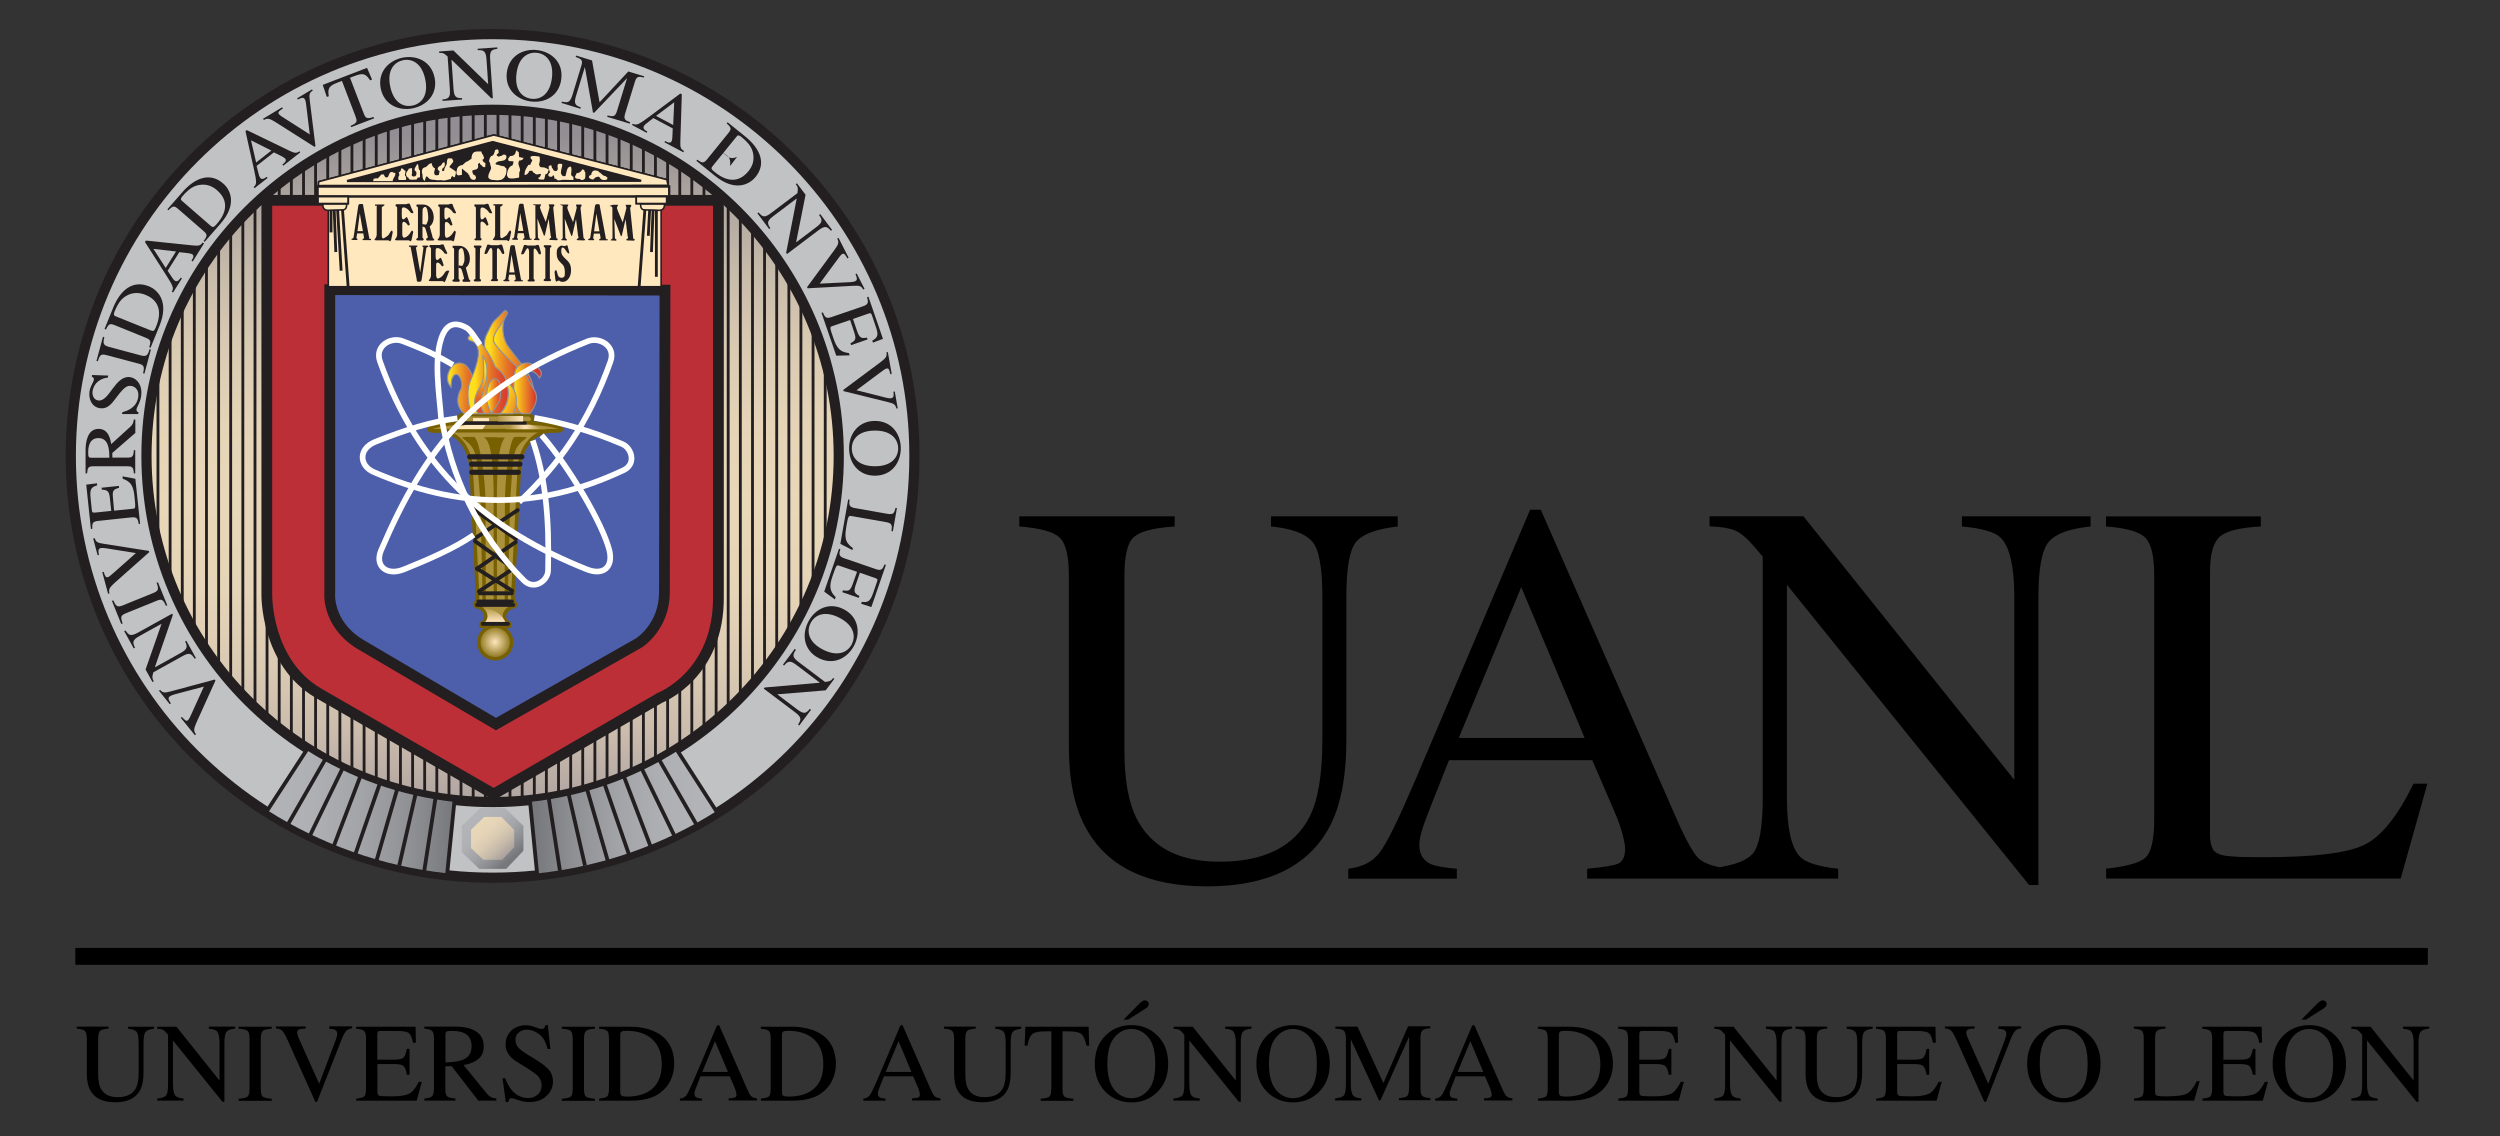 <svg xmlns="http://www.w3.org/2000/svg" xmlns:xlink="http://www.w3.org/1999/xlink" id="Capa_1" x="0px" y="0px" viewBox="0 0 220 100" style="enable-background:new 0 0 220 100;" xml:space="preserve"><rect x="0" y="0" width="220" height="100" fill="#333333" stroke="none"/><style type="text/css">	.st0{fill:none;stroke:#231F20;stroke-width:0.2;stroke-miterlimit:3.864;}	.st1{fill:none;stroke:#8E979D;stroke-width:0.2;stroke-miterlimit:3.864;}	.st2{fill:#C0C2C4;stroke:#231F20;stroke-width:0.897;stroke-linecap:round;stroke-miterlimit:3.864;}	.st3{fill:url(#SVGID_1_);stroke:#231F20;stroke-width:0.897;stroke-linecap:round;stroke-miterlimit:3.864;}	.st4{clip-path:url(#SVGID_00000105410081629836575950000005212014658389991296_);}	.st5{fill:none;stroke:#231F20;stroke-width:0.25;stroke-miterlimit:3.864;}	.st6{fill:none;stroke:#231F20;stroke-width:0.047;stroke-miterlimit:3.864;}	.st7{fill:#BD2F37;stroke:#231F20;stroke-width:0.95;stroke-miterlimit:3.864;}	.st8{fill:#4D5FAA;stroke:#231F20;stroke-width:0.95;stroke-miterlimit:3.864;}	.st9{fill:url(#SVGID_00000129897557851895741900000002406282893210969505_);}	.st10{fill:url(#SVGID_00000047032089637623447770000002999426530382925702_);}			.st11{fill:url(#SVGID_00000110472828646710346610000012364097944040910744_);stroke:#231F20;stroke-width:0.337;stroke-linecap:round;stroke-miterlimit:3.864;}	.st12{fill:none;stroke:#231F20;stroke-width:0.337;stroke-miterlimit:3.864;}			.st13{fill:url(#SVGID_00000127733390475882061760000010834696465647395719_);stroke:#231F20;stroke-width:0.337;stroke-linecap:round;stroke-miterlimit:3.864;}	.st14{fill:#231F20;}	.st15{fill:#FFE7BE;stroke:#231F20;stroke-width:0.14;stroke-miterlimit:3.864;}	.st16{fill:#231F20;stroke:#231F20;stroke-width:0.2;stroke-miterlimit:3.864;}	.st17{fill:#FFE7BE;}	.st18{fill:#FFE7BE;stroke:#231F20;stroke-width:0.2;stroke-miterlimit:3.864;}	.st19{fill:none;stroke:#231F20;stroke-width:0.14;stroke-miterlimit:3.864;}	.st20{fill:#FFE7BE;stroke:#231F20;stroke-width:0.25;stroke-miterlimit:3.864;}	.st21{fill:#AC913C;stroke:#766000;stroke-width:0.32;stroke-miterlimit:3.864;}	.st22{fill:none;stroke:#766000;stroke-width:0.32;stroke-miterlimit:3.864;}	.st23{fill:#766000;}	.st24{fill:none;stroke:#231F20;stroke-width:0.46;stroke-linecap:round;stroke-miterlimit:3.864;}	.st25{fill:none;stroke:#231F20;stroke-width:0.345;stroke-linecap:round;stroke-miterlimit:3.864;}	.st26{fill:none;stroke:#766000;stroke-width:0.23;stroke-miterlimit:3.864;}	.st27{fill:none;stroke:#231F20;stroke-width:0.32;stroke-miterlimit:3.864;}			.st28{fill:url(#SVGID_00000154384858119909174230000007698305873097481346_);stroke:#766000;stroke-width:0.3;stroke-miterlimit:3.864;}	.st29{fill:url(#SVGID_00000067226747406390673710000002675725366466727556_);}	.st30{fill:url(#SVGID_00000102541137660778934020000012705731414550832555_);}	.st31{fill:url(#SVGID_00000106865816640545423870000007435178015701468581_);}			.st32{fill:url(#SVGID_00000053538559875964926970000006678747963227054214_);stroke:#929497;stroke-width:0.1;stroke-miterlimit:3.864;}			.st33{fill:url(#SVGID_00000067928003408702925780000003651720314292903089_);stroke:#929497;stroke-width:0.1;stroke-miterlimit:3.864;}			.st34{fill:url(#SVGID_00000119798815610461917020000002905100838965780124_);stroke:#929497;stroke-width:0.1;stroke-miterlimit:3.864;}			.st35{fill:url(#SVGID_00000147200351929887180560000006729766841076465312_);stroke:#929497;stroke-width:0.1;stroke-miterlimit:3.864;}			.st36{fill:url(#SVGID_00000039852231174491213930000002606832022470028942_);stroke:#929497;stroke-width:0.1;stroke-miterlimit:3.864;}			.st37{fill:url(#SVGID_00000049182654633775503510000005124386072755459244_);stroke:#929497;stroke-width:0.1;stroke-miterlimit:3.864;}			.st38{fill:url(#SVGID_00000080175415396082814310000005286393367941786811_);stroke:#929497;stroke-width:0.1;stroke-miterlimit:3.864;}			.st39{fill:url(#SVGID_00000010999199352817015380000014900760383619331482_);stroke:#929497;stroke-width:0.1;stroke-miterlimit:3.864;}	.st40{fill:none;stroke:#FFFFFF;stroke-width:0.5;stroke-miterlimit:3.864;}</style><g>	<path d="M213.65,83.42H6.63v1.48h207.02V83.42z M94.06,50.66v15.06c0,2.98,0.51,5.38,1.53,7.2c1.88,3.39,5.43,5.08,10.63,5.08  c5.27,0,8.85-1.72,10.73-5.15c1.02-1.87,1.53-4.46,1.53-7.79V52.52c0-2.52,0.28-4.13,0.85-4.82c0.58-0.71,1.8-1.16,3.67-1.37v-0.89  h-11.15v0.89c1.76,0.17,2.95,0.6,3.58,1.27c0.63,0.66,0.94,2.3,0.94,4.92v12.54c0,3.08-0.38,5.35-1.13,6.82  c-1.35,2.63-3.99,3.95-7.93,3.95c-3.59,0-6.03-1.29-7.32-3.86c-0.69-1.41-1.04-3.38-1.04-5.9V50.66c0-1.77,0.27-2.9,0.82-3.39  c0.55-0.5,1.75-0.82,3.6-0.94v-0.89H89.7v0.89c1.82,0.14,3,0.46,3.53,0.96C93.78,47.78,94.06,48.91,94.06,50.66z M118.65,76.45  v0.87h9.55v-0.87c-1.13-0.09-1.9-0.24-2.31-0.42c-0.66-0.31-0.99-0.88-0.99-1.69c0-0.41,0.12-0.96,0.35-1.65  c0.25-0.71,1-2.64,2.26-5.79h12.61l2,4.63c0.28,0.66,0.5,1.29,0.66,1.88c0.16,0.6,0.23,1.01,0.23,1.25c0,0.71-0.2,1.15-0.61,1.34  c-0.41,0.17-1.32,0.32-2.73,0.45v0.87h22.09v-0.87c-1.74-0.19-2.86-0.54-3.36-1.06c-0.77-0.8-1.15-2.52-1.15-5.15V51.46  l21.31,26.42h0.82V52.52c0-2.52,0.31-4.14,0.92-4.85c0.61-0.71,1.84-1.15,3.67-1.34v-0.89h-11.32v0.89  c1.77,0.16,2.92,0.49,3.43,1.01c0.78,0.8,1.18,2.52,1.18,5.18v16.11l-18.56-23.2h-8.26v0.89c0.99,0.03,1.72,0.15,2.21,0.35  c0.5,0.19,1.1,0.7,1.81,1.53l0.66,0.78v21.24c0,2.54-0.28,4.16-0.85,4.87c-0.48,0.58-1.47,0.99-2.97,1.23  c-0.8-0.17-1.41-0.42-1.8-0.76c-0.47-0.44-1.11-1.57-1.91-3.39l-12-27.31h-0.94l-10.04,23.64c-1.51,3.54-2.57,5.72-3.2,6.52  C120.81,75.83,119.89,76.3,118.65,76.45z M133.87,51.67l5.58,13.27h-11.08L133.87,51.67z M213.61,68.96h-1.22  c-1.41,2.9-2.87,4.7-4.38,5.41c-1.51,0.71-4.4,1.06-8.68,1.06c-1.1,0-1.85-0.01-2.26-0.02c-0.39-0.02-0.77-0.05-1.13-0.09  c-0.61-0.08-1.01-0.27-1.2-0.57c-0.17-0.31-0.26-0.74-0.26-1.27V50.33c0-1.6,0.3-2.64,0.89-3.13c0.61-0.49,1.8-0.78,3.58-0.87  v-0.89h-13.62v0.89c1.79,0.13,2.94,0.46,3.46,0.99c0.52,0.52,0.78,1.63,0.78,3.34v21.43c0,1.82-0.27,2.96-0.8,3.41  c-0.52,0.44-1.66,0.75-3.43,0.94v0.87h25.92L213.61,68.96z M21,90.53c0.4,0.02,0.66,0.08,0.78,0.19c0.12,0.1,0.18,0.34,0.18,0.7  v4.38c0,0.38-0.06,0.62-0.18,0.71c-0.12,0.09-0.38,0.15-0.78,0.18v0.18h2.91v-0.18c-0.4-0.03-0.66-0.09-0.78-0.18  c-0.12-0.09-0.18-0.33-0.18-0.71v-4.38c0-0.36,0.06-0.59,0.18-0.7c0.12-0.11,0.38-0.17,0.78-0.19v-0.18H21V90.53z M57.64,90.79  c-0.62-0.29-1.38-0.44-2.27-0.44h-2.65v0.18c0.37,0.03,0.6,0.09,0.71,0.19c0.11,0.1,0.16,0.33,0.16,0.69v4.38  c0,0.37-0.06,0.6-0.16,0.7c-0.11,0.09-0.34,0.15-0.7,0.19v0.18h2.74c0.73,0,1.35-0.09,1.86-0.28c0.28-0.1,0.54-0.24,0.8-0.44  c0.4-0.3,0.71-0.68,0.9-1.12c0.2-0.44,0.3-0.91,0.3-1.4C59.32,92.26,58.76,91.32,57.64,90.79z M57.09,96.04  c-0.5,0.3-1.13,0.46-1.9,0.46c-0.25,0-0.41-0.03-0.49-0.08c-0.08-0.05-0.12-0.16-0.12-0.32V91.1c0-0.16,0.04-0.27,0.12-0.32  c0.08-0.05,0.23-0.07,0.45-0.07c0.89,0,1.6,0.22,2.14,0.65c0.63,0.51,0.94,1.27,0.94,2.28C58.24,94.77,57.85,95.57,57.09,96.04z   M18.38,90.53c0.36,0.03,0.6,0.1,0.7,0.21c0.16,0.16,0.24,0.52,0.24,1.06v3.29l-3.79-4.74h-1.69v0.18c0.2,0.01,0.35,0.03,0.45,0.07  c0.1,0.04,0.23,0.14,0.37,0.31l0.13,0.16v4.34c0,0.52-0.06,0.85-0.17,0.99c-0.12,0.14-0.38,0.23-0.78,0.27v0.18h2.31v-0.18  c-0.36-0.04-0.59-0.11-0.69-0.22c-0.16-0.16-0.24-0.51-0.24-1.05v-3.84l4.36,5.4h0.17v-5.18c0-0.52,0.06-0.85,0.19-0.99  c0.12-0.14,0.37-0.24,0.75-0.27v-0.18h-2.31V90.53z M65.74,95.81l-2.45-5.58h-0.19l-2.05,4.83c-0.31,0.72-0.53,1.17-0.65,1.33  c-0.13,0.16-0.31,0.26-0.57,0.29v0.18h1.95v-0.18c-0.23-0.02-0.39-0.05-0.47-0.09c-0.13-0.06-0.2-0.18-0.2-0.35  c0-0.08,0.02-0.2,0.07-0.34c0.05-0.14,0.21-0.54,0.46-1.18h2.58l0.41,0.95c0.06,0.13,0.1,0.26,0.13,0.38  c0.03,0.12,0.05,0.21,0.05,0.25c0,0.14-0.04,0.24-0.13,0.27c-0.08,0.04-0.27,0.07-0.56,0.09v0.18h2.5v-0.18  c-0.23-0.03-0.4-0.09-0.5-0.18C66.03,96.42,65.9,96.18,65.74,95.81z M61.8,94.33l1.12-2.71l1.14,2.71H61.8z M100.51,88.11  c-0.08,0.06-0.14,0.11-0.19,0.16l-1.45,1.46h0.4l1.51-0.96c0.1-0.06,0.18-0.13,0.23-0.19c0.05-0.06,0.08-0.14,0.08-0.23  c0-0.1-0.03-0.17-0.11-0.23c-0.07-0.06-0.14-0.09-0.23-0.09C100.67,88.03,100.59,88.06,100.51,88.11z M204.16,88.11  c-0.08,0.06-0.14,0.11-0.19,0.16l-1.45,1.46h0.4l1.52-0.96c0.1-0.06,0.17-0.13,0.23-0.19c0.05-0.06,0.08-0.14,0.08-0.23  c0-0.1-0.04-0.17-0.11-0.23c-0.07-0.06-0.14-0.09-0.23-0.09C204.32,88.03,204.24,88.06,204.16,88.11z M49.44,90.53  c0.4,0.02,0.66,0.08,0.78,0.19c0.12,0.1,0.18,0.34,0.18,0.7v4.38c0,0.38-0.06,0.62-0.18,0.71c-0.12,0.09-0.38,0.15-0.78,0.18v0.18  h2.91v-0.18c-0.4-0.03-0.66-0.09-0.78-0.18c-0.12-0.09-0.18-0.33-0.18-0.71v-4.38c0-0.36,0.06-0.59,0.18-0.7  c0.12-0.11,0.38-0.17,0.78-0.19v-0.18h-2.91V90.53z M28.96,90.53c0.22,0.01,0.38,0.03,0.48,0.07c0.16,0.07,0.24,0.2,0.24,0.38  c0,0.07-0.02,0.16-0.05,0.27c-0.03,0.11-0.08,0.25-0.14,0.41l-1.4,3.71l-1.54-3.43c-0.15-0.34-0.26-0.58-0.32-0.73  c-0.05-0.14-0.08-0.26-0.08-0.34c0-0.16,0.08-0.26,0.24-0.31c0.09-0.03,0.26-0.04,0.51-0.05v-0.18h-2.62v0.17  c0.24,0.02,0.42,0.08,0.54,0.19c0.12,0.11,0.29,0.4,0.5,0.86l2.43,5.41h0.15l2.18-5.54c0.15-0.38,0.3-0.63,0.45-0.76  c0.1-0.08,0.25-0.14,0.46-0.17v-0.17h-2.01V90.53z M35.98,96.26c-0.32,0.14-0.81,0.22-1.48,0.22c-0.61,0-0.99-0.02-1.11-0.05  c-0.12-0.03-0.18-0.15-0.18-0.35v-2.44h1.52c0.42,0,0.68,0.06,0.8,0.19c0.12,0.12,0.21,0.37,0.28,0.75h0.23V92.3H35.8  c-0.07,0.38-0.16,0.63-0.28,0.76c-0.12,0.12-0.38,0.19-0.8,0.19h-1.52v-2.2c0-0.13,0.02-0.22,0.05-0.26  c0.04-0.05,0.13-0.07,0.27-0.07h1.34c0.58,0,0.95,0.06,1.11,0.19c0.17,0.13,0.29,0.41,0.38,0.85h0.25l-0.03-1.41h-5.23v0.18  c0.37,0.03,0.6,0.09,0.71,0.2c0.11,0.11,0.16,0.33,0.16,0.68v4.38c0,0.37-0.05,0.6-0.16,0.7c-0.11,0.09-0.34,0.15-0.7,0.19v0.18  h5.32l0.45-1.66h-0.27C36.58,95.76,36.29,96.11,35.98,96.26z M47.17,93.26l-0.86-0.53c-0.32-0.2-0.56-0.39-0.72-0.57  c-0.15-0.18-0.23-0.4-0.23-0.65c0-0.28,0.1-0.5,0.3-0.66c0.2-0.16,0.44-0.24,0.71-0.24c0.35,0,0.7,0.12,1.05,0.38  c0.36,0.25,0.61,0.69,0.77,1.32h0.24l-0.22-2.1H48c-0.03,0.11-0.06,0.19-0.11,0.25c-0.04,0.06-0.13,0.09-0.25,0.09  c-0.04,0-0.23-0.05-0.54-0.16c-0.31-0.11-0.58-0.17-0.81-0.17c-0.54,0-0.98,0.17-1.31,0.49c-0.33,0.33-0.49,0.74-0.49,1.24  c0,0.37,0.14,0.72,0.42,1.03c0.15,0.16,0.35,0.33,0.61,0.48l0.84,0.52c0.48,0.3,0.8,0.53,0.95,0.68c0.23,0.24,0.35,0.52,0.35,0.84  c0,0.36-0.12,0.63-0.35,0.83c-0.23,0.2-0.5,0.3-0.81,0.3c-0.58,0-1.07-0.23-1.46-0.69c-0.22-0.26-0.42-0.61-0.59-1.06h-0.23  l0.29,2.1h0.22c0.01-0.08,0.04-0.16,0.08-0.23c0.04-0.07,0.12-0.11,0.24-0.11c0.05,0,0.24,0.06,0.57,0.17  c0.33,0.12,0.65,0.17,0.96,0.17c0.61,0,1.1-0.17,1.49-0.52c0.39-0.35,0.59-0.78,0.59-1.29c0-0.38-0.11-0.72-0.33-1  C48.09,93.9,47.71,93.59,47.17,93.26z M42.82,96.21l-2.03-2.49c0.55-0.08,0.98-0.26,1.3-0.52c0.32-0.26,0.48-0.64,0.48-1.13  c0-0.73-0.36-1.23-1.08-1.51c-0.38-0.14-0.85-0.22-1.42-0.22h-2.73v0.18c0.36,0.03,0.59,0.1,0.69,0.21  c0.11,0.11,0.16,0.33,0.16,0.68v4.26c0,0.41-0.05,0.67-0.14,0.78c-0.09,0.11-0.33,0.19-0.71,0.22v0.18h2.74v-0.18  c-0.37-0.03-0.61-0.1-0.73-0.19c-0.11-0.1-0.16-0.33-0.16-0.7v-1.94l0.55-0.02l2.35,3.03h1.59v-0.18c-0.2-0.02-0.36-0.06-0.48-0.13  C43.07,96.48,42.95,96.37,42.82,96.21z M39.2,93.49v-2.43c0-0.15,0.03-0.24,0.09-0.28c0.06-0.04,0.23-0.06,0.51-0.06  c0.41,0,0.75,0.06,1,0.17c0.47,0.21,0.7,0.6,0.7,1.17c0,0.59-0.26,1-0.78,1.21C40.41,93.39,39.91,93.47,39.2,93.49z M11.28,90.53  c0.36,0.03,0.6,0.12,0.73,0.26c0.13,0.13,0.19,0.47,0.19,1v2.56c0,0.63-0.08,1.09-0.23,1.39c-0.28,0.54-0.82,0.81-1.62,0.81  c-0.73,0-1.23-0.26-1.5-0.79c-0.14-0.29-0.21-0.69-0.21-1.21v-3.15c0-0.36,0.06-0.59,0.17-0.69c0.11-0.1,0.36-0.17,0.74-0.19v-0.18  H6.75v0.18c0.37,0.03,0.61,0.09,0.72,0.2c0.11,0.1,0.17,0.33,0.17,0.69v3.08c0,0.61,0.1,1.1,0.31,1.47C8.34,96.65,9.06,97,10.13,97  c1.08,0,1.81-0.35,2.19-1.05c0.21-0.38,0.31-0.91,0.31-1.59v-2.56c0-0.52,0.06-0.84,0.17-0.99c0.12-0.14,0.37-0.24,0.75-0.28v-0.18  h-2.28V90.53z M175.83,90.53c0.22,0.01,0.38,0.03,0.48,0.07c0.16,0.07,0.25,0.2,0.25,0.38c0,0.07-0.02,0.16-0.05,0.27  c-0.03,0.11-0.08,0.25-0.14,0.41l-1.4,3.71l-1.54-3.43c-0.15-0.34-0.26-0.58-0.32-0.73c-0.05-0.14-0.08-0.26-0.08-0.34  c0-0.16,0.08-0.26,0.24-0.31c0.09-0.03,0.26-0.04,0.5-0.05v-0.18h-2.62v0.17c0.24,0.02,0.42,0.08,0.54,0.19  c0.13,0.11,0.29,0.4,0.5,0.86l2.43,5.41h0.15l2.18-5.54c0.15-0.38,0.3-0.63,0.45-0.76c0.1-0.08,0.25-0.14,0.46-0.17v-0.17h-2.01  V90.53z M147.03,96.26c-0.32,0.14-0.81,0.22-1.48,0.22c-0.62,0-0.99-0.02-1.11-0.05c-0.12-0.03-0.18-0.15-0.18-0.35v-2.44h1.51  c0.42,0,0.68,0.06,0.8,0.19c0.12,0.12,0.21,0.37,0.28,0.75h0.23V92.3h-0.23c-0.07,0.38-0.16,0.63-0.28,0.76  c-0.12,0.12-0.38,0.19-0.8,0.19h-1.51v-2.2c0-0.13,0.02-0.22,0.05-0.26c0.04-0.05,0.13-0.07,0.27-0.07h1.34  c0.58,0,0.95,0.06,1.12,0.19c0.17,0.13,0.29,0.41,0.37,0.85h0.25l-0.03-1.41h-5.23v0.18c0.37,0.03,0.6,0.09,0.71,0.2  c0.11,0.11,0.16,0.33,0.16,0.68v4.38c0,0.37-0.05,0.6-0.16,0.7c-0.11,0.09-0.34,0.15-0.7,0.19v0.18h5.32l0.45-1.66h-0.27  C147.63,95.76,147.34,96.11,147.03,96.26z M169.72,96.26c-0.32,0.14-0.81,0.22-1.48,0.22c-0.62,0-0.99-0.02-1.11-0.05  c-0.12-0.03-0.18-0.15-0.18-0.35v-2.44h1.51c0.42,0,0.68,0.06,0.8,0.19c0.12,0.12,0.21,0.37,0.28,0.75h0.23V92.3h-0.23  c-0.07,0.38-0.16,0.63-0.28,0.76c-0.12,0.12-0.38,0.19-0.8,0.19h-1.51v-2.2c0-0.13,0.02-0.22,0.05-0.26  c0.03-0.05,0.12-0.07,0.27-0.07h1.34c0.58,0,0.95,0.06,1.12,0.19c0.17,0.13,0.29,0.41,0.37,0.85h0.25l-0.03-1.41h-5.23v0.18  c0.37,0.03,0.6,0.09,0.71,0.2c0.11,0.11,0.16,0.33,0.16,0.68v4.38c0,0.37-0.06,0.6-0.16,0.7c-0.11,0.09-0.34,0.15-0.7,0.19v0.18  h5.32l0.45-1.66h-0.27C170.32,95.76,170.04,96.11,169.72,96.26z M155.4,90.53c0.36,0.03,0.6,0.1,0.7,0.21  c0.16,0.16,0.24,0.52,0.24,1.06v3.29l-3.79-4.74h-1.69v0.18c0.2,0.01,0.35,0.03,0.45,0.07c0.1,0.04,0.23,0.14,0.37,0.31l0.13,0.16  v4.34c0,0.52-0.06,0.85-0.17,0.99c-0.12,0.14-0.38,0.23-0.78,0.27v0.18h2.31v-0.18c-0.36-0.04-0.58-0.11-0.69-0.22  c-0.16-0.16-0.24-0.51-0.24-1.05v-3.84l4.36,5.4h0.17v-5.18c0-0.52,0.06-0.85,0.19-0.99c0.12-0.14,0.37-0.24,0.75-0.27v-0.18h-2.31  V90.53z M162.52,90.53c0.36,0.03,0.6,0.12,0.73,0.26c0.13,0.13,0.19,0.47,0.19,1v2.56c0,0.63-0.08,1.09-0.23,1.39  c-0.28,0.54-0.82,0.81-1.62,0.81c-0.73,0-1.23-0.26-1.5-0.79c-0.14-0.29-0.21-0.69-0.21-1.21v-3.15c0-0.36,0.06-0.59,0.17-0.69  c0.11-0.1,0.36-0.17,0.74-0.19v-0.18H158v0.18c0.37,0.03,0.61,0.09,0.72,0.2c0.11,0.1,0.17,0.33,0.17,0.69v3.08  c0,0.61,0.1,1.1,0.31,1.47c0.38,0.69,1.11,1.04,2.17,1.04c1.08,0,1.81-0.35,2.19-1.05c0.21-0.38,0.31-0.91,0.31-1.59v-2.56  c0-0.52,0.06-0.84,0.17-0.99c0.12-0.14,0.37-0.24,0.75-0.28v-0.18h-2.28V90.53z M181.62,90.21c-0.88,0-1.63,0.29-2.24,0.87  c-0.66,0.64-0.99,1.48-0.99,2.53c0,1,0.31,1.82,0.93,2.46c0.61,0.62,1.38,0.94,2.3,0.94c0.86,0,1.6-0.28,2.21-0.85  c0.68-0.63,1.02-1.48,1.02-2.55c0-1.05-0.33-1.89-0.99-2.52C183.25,90.5,182.5,90.21,181.62,90.21z M183.1,95.92  c-0.41,0.48-0.91,0.72-1.49,0.72c-0.59,0-1.09-0.25-1.5-0.74c-0.41-0.5-0.61-1.26-0.61-2.3c0-1.04,0.2-1.8,0.61-2.3  c0.41-0.5,0.91-0.75,1.5-0.75c0.57,0,1.06,0.24,1.48,0.72c0.42,0.48,0.62,1.25,0.62,2.33C183.72,94.67,183.52,95.44,183.1,95.92z   M203.22,90.21c-0.88,0-1.63,0.29-2.24,0.87c-0.66,0.64-0.99,1.48-0.99,2.53c0,1,0.31,1.82,0.93,2.46c0.61,0.62,1.37,0.94,2.3,0.94  c0.86,0,1.6-0.28,2.21-0.85c0.68-0.63,1.02-1.48,1.02-2.55c0-1.05-0.33-1.89-0.99-2.52C204.85,90.5,204.1,90.21,203.22,90.21z   M204.7,95.92c-0.41,0.48-0.91,0.72-1.49,0.72c-0.59,0-1.09-0.25-1.5-0.74c-0.41-0.5-0.61-1.26-0.61-2.3c0-1.04,0.2-1.8,0.61-2.3  c0.41-0.5,0.91-0.75,1.5-0.75c0.57,0,1.06,0.24,1.48,0.72c0.42,0.48,0.62,1.25,0.62,2.33C205.32,94.67,205.12,95.44,204.7,95.92z   M211.46,90.35v0.18c0.36,0.03,0.6,0.1,0.7,0.21c0.16,0.16,0.24,0.52,0.24,1.06v3.29l-3.79-4.74h-1.69v0.18  c0.2,0.01,0.35,0.03,0.45,0.07c0.1,0.04,0.23,0.14,0.37,0.31l0.13,0.16v4.34c0,0.52-0.06,0.85-0.17,0.99  c-0.12,0.14-0.38,0.23-0.78,0.27v0.18h2.31v-0.18c-0.36-0.04-0.59-0.11-0.69-0.22c-0.16-0.16-0.24-0.51-0.24-1.05v-3.84l4.36,5.4  h0.17v-5.18c0-0.52,0.06-0.85,0.19-0.99c0.12-0.14,0.37-0.24,0.75-0.27v-0.18H211.46z M192.41,96.26c-0.31,0.14-0.9,0.22-1.77,0.22  c-0.22,0-0.38,0-0.46-0.01c-0.08,0-0.16-0.01-0.23-0.02c-0.13-0.02-0.21-0.05-0.25-0.12c-0.03-0.06-0.05-0.15-0.05-0.26v-4.73  c0-0.33,0.06-0.54,0.18-0.64c0.12-0.1,0.37-0.16,0.73-0.18v-0.18h-2.78v0.18c0.37,0.03,0.6,0.09,0.71,0.2  c0.11,0.11,0.16,0.33,0.16,0.68v4.38c0,0.37-0.06,0.6-0.16,0.7c-0.11,0.09-0.34,0.15-0.7,0.19v0.18h5.3l0.48-1.71h-0.25  C193.02,95.75,192.72,96.12,192.41,96.26z M198.43,96.26c-0.32,0.14-0.81,0.22-1.48,0.22c-0.62,0-0.99-0.02-1.11-0.05  c-0.12-0.03-0.18-0.15-0.18-0.35v-2.44h1.51c0.42,0,0.68,0.06,0.8,0.19c0.11,0.12,0.21,0.37,0.28,0.75h0.23V92.3h-0.23  c-0.07,0.38-0.16,0.63-0.28,0.76c-0.12,0.12-0.38,0.19-0.8,0.19h-1.51v-2.2c0-0.13,0.02-0.22,0.05-0.26  c0.04-0.05,0.13-0.07,0.27-0.07h1.34c0.58,0,0.95,0.06,1.12,0.19c0.17,0.13,0.29,0.41,0.37,0.85h0.25l-0.03-1.41h-5.23v0.18  c0.37,0.03,0.6,0.09,0.71,0.2c0.11,0.11,0.16,0.33,0.16,0.68v4.38c0,0.37-0.06,0.6-0.16,0.7c-0.11,0.09-0.34,0.15-0.7,0.19v0.18  h5.32l0.45-1.66h-0.27C199.04,95.76,198.75,96.11,198.43,96.26z M71.87,90.79c-0.62-0.29-1.38-0.44-2.27-0.44h-2.65v0.18  c0.37,0.03,0.6,0.09,0.71,0.19c0.11,0.1,0.16,0.33,0.16,0.69v4.38c0,0.37-0.05,0.6-0.16,0.7c-0.11,0.09-0.34,0.15-0.7,0.19v0.18  h2.74c0.73,0,1.35-0.09,1.86-0.28c0.28-0.1,0.54-0.24,0.8-0.44c0.4-0.3,0.71-0.68,0.9-1.12c0.2-0.44,0.3-0.91,0.3-1.4  C73.54,92.26,72.98,91.32,71.87,90.79z M71.31,96.04c-0.5,0.3-1.13,0.46-1.9,0.46c-0.25,0-0.41-0.03-0.49-0.08  c-0.08-0.05-0.11-0.16-0.11-0.32V91.1c0-0.16,0.04-0.27,0.11-0.32c0.08-0.05,0.23-0.07,0.45-0.07c0.89,0,1.6,0.22,2.14,0.65  c0.63,0.51,0.94,1.27,0.94,2.28C72.46,94.77,72.07,95.57,71.31,96.04z M87.58,90.53c0.36,0.03,0.6,0.12,0.73,0.26  c0.13,0.13,0.19,0.47,0.19,1v2.56c0,0.63-0.08,1.09-0.23,1.39c-0.28,0.54-0.82,0.81-1.62,0.81c-0.73,0-1.23-0.26-1.49-0.79  c-0.14-0.29-0.21-0.69-0.21-1.21v-3.15c0-0.36,0.06-0.59,0.17-0.69c0.11-0.1,0.36-0.17,0.74-0.19v-0.18h-2.79v0.18  c0.37,0.03,0.61,0.09,0.72,0.2c0.11,0.1,0.17,0.33,0.17,0.69v3.08c0,0.61,0.1,1.1,0.31,1.47c0.38,0.69,1.11,1.04,2.17,1.04  c1.08,0,1.81-0.35,2.19-1.05c0.21-0.38,0.31-0.91,0.31-1.59v-2.56c0-0.52,0.06-0.84,0.17-0.99c0.12-0.14,0.37-0.24,0.75-0.28v-0.18  h-2.28V90.53z M90.23,90.35l-0.06,1.67h0.24c0.1-0.53,0.25-0.87,0.44-1.03c0.2-0.16,0.57-0.23,1.12-0.23h0.55v4.92  c0,0.43-0.05,0.69-0.15,0.8c-0.1,0.11-0.36,0.17-0.78,0.21v0.18h2.87v-0.18c-0.4-0.03-0.66-0.09-0.78-0.18  c-0.12-0.09-0.18-0.33-0.18-0.71v-5.04h0.55c0.57,0,0.94,0.08,1.12,0.24c0.18,0.16,0.33,0.5,0.44,1.02h0.24l-0.05-1.67H90.23z   M140.25,90.79c-0.62-0.29-1.38-0.44-2.27-0.44h-2.65v0.18c0.36,0.03,0.6,0.09,0.71,0.19c0.11,0.1,0.16,0.33,0.16,0.69v4.38  c0,0.37-0.05,0.6-0.16,0.7c-0.11,0.09-0.34,0.15-0.7,0.19v0.18h2.74c0.73,0,1.35-0.09,1.86-0.28c0.28-0.1,0.54-0.24,0.8-0.44  c0.4-0.3,0.71-0.68,0.9-1.12c0.2-0.44,0.3-0.91,0.3-1.4C141.92,92.26,141.36,91.32,140.25,90.79z M139.69,96.04  c-0.5,0.3-1.13,0.46-1.9,0.46c-0.25,0-0.41-0.03-0.49-0.08c-0.08-0.05-0.12-0.16-0.12-0.32V91.1c0-0.16,0.04-0.27,0.12-0.32  c0.08-0.05,0.23-0.07,0.45-0.07c0.89,0,1.6,0.22,2.14,0.65c0.63,0.51,0.94,1.27,0.94,2.28C140.84,94.77,140.46,95.57,139.69,96.04z   M99.57,90.21c-0.89,0-1.63,0.29-2.24,0.87c-0.66,0.64-0.99,1.48-0.99,2.53c0,1,0.31,1.82,0.93,2.46c0.61,0.62,1.38,0.94,2.3,0.94  c0.86,0,1.6-0.28,2.21-0.85c0.68-0.63,1.02-1.48,1.02-2.55c0-1.05-0.33-1.89-0.99-2.52C101.2,90.5,100.46,90.21,99.57,90.21z   M101.05,95.92c-0.41,0.48-0.91,0.72-1.49,0.72c-0.59,0-1.09-0.25-1.5-0.74c-0.41-0.5-0.61-1.26-0.61-2.3c0-1.04,0.2-1.8,0.61-2.3  c0.41-0.5,0.91-0.75,1.5-0.75c0.57,0,1.06,0.24,1.48,0.72c0.42,0.48,0.62,1.25,0.62,2.33C101.67,94.67,101.47,95.44,101.05,95.92z   M81.88,95.81l-2.45-5.58h-0.19l-2.05,4.83c-0.31,0.72-0.53,1.17-0.65,1.33c-0.13,0.16-0.31,0.26-0.57,0.29v0.18h1.95v-0.18  c-0.23-0.02-0.39-0.05-0.47-0.09c-0.13-0.06-0.2-0.18-0.2-0.35c0-0.08,0.02-0.2,0.07-0.34c0.05-0.14,0.21-0.54,0.46-1.18h2.58  l0.41,0.95c0.06,0.13,0.1,0.26,0.13,0.38c0.03,0.12,0.05,0.21,0.05,0.25c0,0.14-0.04,0.24-0.13,0.27  c-0.08,0.04-0.27,0.07-0.56,0.09v0.18h2.5v-0.18c-0.23-0.03-0.4-0.09-0.5-0.18C82.17,96.42,82.04,96.18,81.88,95.81z M77.94,94.33  l1.13-2.71l1.14,2.71H77.94z M132.2,95.81l-2.45-5.58h-0.19l-2.05,4.83c-0.31,0.72-0.52,1.17-0.65,1.33  c-0.12,0.16-0.31,0.26-0.57,0.29v0.18h1.95v-0.18c-0.23-0.02-0.39-0.05-0.47-0.09c-0.13-0.06-0.2-0.18-0.2-0.35  c0-0.08,0.02-0.2,0.07-0.34c0.05-0.14,0.21-0.54,0.46-1.18h2.58l0.41,0.95c0.06,0.13,0.1,0.26,0.13,0.38  c0.03,0.12,0.05,0.21,0.05,0.25c0,0.14-0.04,0.24-0.12,0.27c-0.08,0.04-0.27,0.07-0.56,0.09v0.18h2.5v-0.18  c-0.23-0.03-0.4-0.09-0.49-0.18C132.49,96.42,132.36,96.18,132.2,95.81z M128.27,94.33l1.12-2.71l1.14,2.71H128.27z M107.81,90.53  c0.36,0.03,0.6,0.1,0.7,0.21c0.16,0.16,0.24,0.52,0.24,1.06v3.29l-3.79-4.74h-1.69v0.18c0.2,0.01,0.35,0.03,0.45,0.07  c0.1,0.04,0.23,0.14,0.37,0.31l0.13,0.16v4.34c0,0.52-0.06,0.85-0.17,0.99c-0.12,0.14-0.38,0.23-0.78,0.27v0.18h2.31v-0.18  c-0.36-0.04-0.59-0.11-0.69-0.22c-0.16-0.16-0.23-0.51-0.23-1.05v-3.84l4.36,5.4h0.17v-5.18c0-0.52,0.06-0.85,0.19-0.99  c0.13-0.14,0.38-0.24,0.75-0.27v-0.18h-2.31V90.53z M121.74,95.31l-2.28-4.97h-1.95v0.18c0.4,0.02,0.65,0.08,0.76,0.19  c0.11,0.11,0.17,0.34,0.17,0.69v4c0,0.52-0.06,0.85-0.17,0.99c-0.12,0.14-0.38,0.23-0.78,0.27v0.18h2.31v-0.18  c-0.36-0.04-0.58-0.11-0.69-0.22c-0.16-0.16-0.24-0.51-0.24-1.05v-3.93l2.48,5.37h0.13l2.52-5.61v4.42c0,0.42-0.05,0.68-0.15,0.79  c-0.1,0.11-0.34,0.18-0.74,0.21v0.18h2.76v-0.18c-0.37-0.03-0.6-0.1-0.71-0.2c-0.11-0.1-0.16-0.33-0.16-0.69v-4.38  c0-0.35,0.05-0.58,0.16-0.68c0.11-0.11,0.34-0.18,0.71-0.2v-0.18h-1.96L121.74,95.31z M113.79,90.21c-0.88,0-1.63,0.29-2.24,0.87  c-0.66,0.64-0.99,1.48-0.99,2.53c0,1,0.31,1.82,0.93,2.46c0.61,0.62,1.38,0.94,2.3,0.94c0.86,0,1.6-0.28,2.21-0.85  c0.68-0.63,1.02-1.48,1.02-2.55c0-1.05-0.33-1.89-0.99-2.52C115.42,90.5,114.68,90.21,113.79,90.21z M115.27,95.92  c-0.41,0.48-0.9,0.72-1.49,0.72c-0.59,0-1.09-0.25-1.5-0.74c-0.41-0.5-0.61-1.26-0.61-2.3c0-1.04,0.2-1.8,0.61-2.3  c0.41-0.5,0.91-0.75,1.5-0.75c0.57,0,1.06,0.24,1.48,0.72c0.42,0.48,0.62,1.25,0.62,2.33C115.9,94.67,115.69,95.44,115.27,95.92z"></path>	<g>		<path class="st0" d="M27.07,65.87c3.82,2.42,8.21,4.01,12.93,4.53l-0.66,6.62c-5.8-0.62-11.21-2.59-15.9-5.57L27.07,65.87   L27.07,65.87z"></path>		<path class="st1" d="M12.89,40.12c0-16.82,13.64-30.46,30.46-30.46c16.82,0,30.46,13.64,30.46,30.46   c0,16.82-13.64,30.46-30.46,30.46C26.53,70.58,12.89,56.94,12.89,40.12L12.89,40.12z"></path>		<path class="st2" d="M6.23,40.12C6.23,19.62,22.85,3,43.35,3c20.5,0,37.12,16.62,37.12,37.12c0,20.5-16.62,37.12-37.12,37.12   C22.85,77.23,6.23,60.62,6.23,40.12z"></path>		<linearGradient id="SVGID_1_" gradientUnits="userSpaceOnUse" x1="43.351" y1="11.844" x2="43.351" y2="74.556">			<stop offset="0" style="stop-color:#928E93"></stop>			<stop offset="0.073" style="stop-color:#A9A19D"></stop>			<stop offset="0.184" style="stop-color:#C5B9A9"></stop>			<stop offset="0.295" style="stop-color:#D9CAB2"></stop>			<stop offset="0.406" style="stop-color:#E5D4B7"></stop>			<stop offset="0.517" style="stop-color:#E9D7B9"></stop>			<stop offset="0.641" style="stop-color:#E6D4B8"></stop>			<stop offset="0.745" style="stop-color:#DBCBB3"></stop>			<stop offset="0.84" style="stop-color:#CABBAC"></stop>			<stop offset="0.931" style="stop-color:#B2A6A2"></stop>			<stop offset="1" style="stop-color:#9A9098"></stop>		</linearGradient>		<path class="st3" d="M12.89,40.12c0-16.82,13.64-30.46,30.46-30.46c16.82,0,30.46,13.64,30.46,30.46   c0,16.82-13.64,30.46-30.46,30.46C26.53,70.58,12.89,56.94,12.89,40.12z"></path>		<g>			<defs>				<path id="SVGID_00000070100989438658617890000005276183960855256705_" d="M12.89,40.12c0-16.82,13.64-30.46,30.46-30.46     c16.82,0,30.46,13.64,30.46,30.46c0,16.82-13.64,30.46-30.46,30.46C26.53,70.58,12.89,56.94,12.89,40.12z"></path>			</defs>			<clipPath id="SVGID_00000093167898579471583030000005927313886952333993_">				<use xlink:href="#SVGID_00000070100989438658617890000005276183960855256705_" style="overflow:visible;"></use>			</clipPath>			<g style="clip-path:url(#SVGID_00000093167898579471583030000005927313886952333993_);">				<g>					<line class="st5" x1="43.82" y1="6.14" x2="43.82" y2="70.92"></line>					<line class="st5" x1="44.88" y1="6.14" x2="44.88" y2="70.92"></line>					<line class="st5" x1="45.95" y1="6.14" x2="45.95" y2="70.92"></line>					<line class="st5" x1="47.02" y1="6.14" x2="47.02" y2="70.92"></line>					<line class="st5" x1="48.08" y1="6.14" x2="48.08" y2="70.92"></line>					<line class="st5" x1="49.15" y1="6.14" x2="49.15" y2="70.92"></line>					<line class="st5" x1="50.22" y1="6.14" x2="50.22" y2="70.92"></line>					<line class="st5" x1="51.28" y1="6.14" x2="51.28" y2="70.92"></line>					<line class="st5" x1="52.35" y1="6.14" x2="52.35" y2="70.92"></line>					<line class="st5" x1="53.42" y1="6.14" x2="53.42" y2="70.92"></line>					<line class="st5" x1="54.48" y1="6.14" x2="54.48" y2="70.92"></line>					<line class="st5" x1="55.55" y1="6.14" x2="55.55" y2="70.92"></line>					<line class="st5" x1="56.62" y1="6.14" x2="56.62" y2="70.92"></line>					<line class="st5" x1="57.68" y1="6.14" x2="57.68" y2="70.92"></line>					<line class="st5" x1="58.75" y1="6.14" x2="58.75" y2="70.92"></line>					<line class="st5" x1="59.82" y1="6.14" x2="59.82" y2="70.92"></line>					<line class="st5" x1="60.88" y1="6.14" x2="60.88" y2="70.92"></line>					<line class="st5" x1="61.95" y1="6.14" x2="61.95" y2="70.92"></line>					<line class="st5" x1="63.02" y1="6.14" x2="63.02" y2="70.92"></line>					<line class="st5" x1="64.08" y1="6.14" x2="64.08" y2="70.92"></line>					<line class="st5" x1="65.15" y1="6.14" x2="65.15" y2="70.92"></line>					<line class="st5" x1="66.22" y1="6.14" x2="66.22" y2="70.92"></line>					<line class="st5" x1="67.28" y1="6.14" x2="67.28" y2="70.92"></line>					<line class="st5" x1="68.35" y1="6.14" x2="68.35" y2="70.92"></line>					<line class="st5" x1="69.42" y1="6.14" x2="69.42" y2="70.92"></line>					<line class="st5" x1="70.48" y1="6.14" x2="70.48" y2="70.92"></line>					<line class="st5" x1="71.55" y1="6.14" x2="71.55" y2="70.92"></line>					<line class="st5" x1="72.62" y1="6.14" x2="72.62" y2="70.92"></line>					<line class="st6" x1="12.84" y1="6.14" x2="12.84" y2="70.92"></line>					<line class="st5" x1="13.9" y1="6.14" x2="13.9" y2="70.92"></line>					<line class="st5" x1="14.97" y1="6.14" x2="14.97" y2="70.92"></line>					<line class="st5" x1="16.04" y1="6.14" x2="16.04" y2="70.92"></line>					<line class="st5" x1="17.1" y1="6.14" x2="17.1" y2="70.92"></line>					<line class="st5" x1="18.17" y1="6.14" x2="18.17" y2="70.92"></line>					<line class="st5" x1="19.24" y1="6.14" x2="19.24" y2="70.92"></line>					<line class="st5" x1="20.3" y1="6.14" x2="20.3" y2="70.92"></line>					<line class="st5" x1="21.37" y1="6.14" x2="21.37" y2="70.92"></line>					<line class="st5" x1="22.44" y1="6.14" x2="22.44" y2="70.92"></line>					<line class="st5" x1="23.5" y1="6.14" x2="23.5" y2="70.92"></line>					<line class="st5" x1="24.57" y1="6.14" x2="24.57" y2="70.92"></line>					<line class="st5" x1="25.64" y1="6.14" x2="25.64" y2="70.92"></line>					<line class="st5" x1="26.71" y1="6.14" x2="26.71" y2="70.92"></line>					<line class="st5" x1="27.77" y1="6.14" x2="27.77" y2="70.92"></line>					<line class="st5" x1="28.84" y1="6.14" x2="28.84" y2="70.92"></line>					<line class="st5" x1="29.91" y1="6.14" x2="29.91" y2="70.92"></line>					<line class="st5" x1="30.97" y1="6.14" x2="30.97" y2="70.92"></line>					<line class="st5" x1="32.04" y1="6.14" x2="32.04" y2="70.92"></line>					<line class="st5" x1="33.11" y1="6.14" x2="33.11" y2="70.92"></line>					<line class="st5" x1="34.17" y1="6.14" x2="34.17" y2="70.92"></line>					<line class="st5" x1="35.24" y1="6.14" x2="35.24" y2="70.92"></line>					<line class="st5" x1="36.31" y1="6.14" x2="36.31" y2="70.92"></line>					<line class="st5" x1="37.37" y1="6.14" x2="37.37" y2="70.92"></line>					<line class="st5" x1="38.44" y1="6.14" x2="38.44" y2="70.92"></line>					<line class="st5" x1="39.51" y1="6.14" x2="39.51" y2="70.92"></line>					<line class="st5" x1="40.57" y1="6.14" x2="40.57" y2="70.92"></line>					<line class="st5" x1="41.64" y1="6.14" x2="41.64" y2="70.92"></line>					<line class="st5" x1="42.71" y1="6.14" x2="42.71" y2="70.92"></line>				</g>			</g>		</g>		<path class="st7" d="M23.48,17.63h39.74v34.8c0.1,6.96-5.15,8.98-5.15,8.98l-14.63,8.47L28.02,61c-4.64-2.72-4.54-8.67-4.54-8.67   V17.63z"></path>		<path class="st8" d="M29.02,25.49l29.5,0.04l-0.05,26.59c0,3.03-2.22,4.44-2.22,4.44l-12.61,7.16l-12-7.06   c-2.92-1.82-2.62-4.54-2.62-4.54V25.49z"></path>		<g>							<linearGradient id="SVGID_00000044889117464071305440000002873063303406458522_" gradientUnits="userSpaceOnUse" x1="44.872" y1="75.629" x2="42.002" y2="72.246">				<stop offset="0" style="stop-color:#77787B"></stop>				<stop offset="0.225" style="stop-color:#8F9093"></stop>				<stop offset="0.483" style="stop-color:#A2A4A7"></stop>				<stop offset="0.742" style="stop-color:#AEB0B3"></stop>				<stop offset="1" style="stop-color:#B2B4B7"></stop>			</linearGradient>			<polygon style="fill:url(#SVGID_00000044889117464071305440000002873063303406458522_);" points="42.29,71.1 44.43,71.1     46.06,72.68 46.06,74.87 44.55,76.46 42.17,76.46 40.64,74.99 40.64,72.68    "></polygon>							<linearGradient id="SVGID_00000158750234028464652110000007920373611411542422_" gradientUnits="userSpaceOnUse" x1="44.999" y1="75.666" x2="39.525" y2="69.543">				<stop offset="0" style="stop-color:#928E93"></stop>				<stop offset="0.073" style="stop-color:#A9A19D"></stop>				<stop offset="0.184" style="stop-color:#C5B9A9"></stop>				<stop offset="0.295" style="stop-color:#D9CAB2"></stop>				<stop offset="0.406" style="stop-color:#E5D4B7"></stop>				<stop offset="0.517" style="stop-color:#E9D7B9"></stop>				<stop offset="0.641" style="stop-color:#E6D4B8"></stop>				<stop offset="0.745" style="stop-color:#DBCBB3"></stop>				<stop offset="0.84" style="stop-color:#CABBAC"></stop>				<stop offset="0.931" style="stop-color:#B2A6A2"></stop>				<stop offset="1" style="stop-color:#9A9098"></stop>			</linearGradient>			<polygon style="fill:url(#SVGID_00000158750234028464652110000007920373611411542422_);" points="42.61,71.89 44.12,71.89     45.25,73.02 45.25,74.55 44.19,75.66 42.53,75.66 41.45,74.63 41.45,73.02 42.61,71.89    "></polygon>		</g>		<g>							<linearGradient id="SVGID_00000078030898696745752920000002576375745124922813_" gradientUnits="userSpaceOnUse" x1="39.999" y1="71.443" x2="23.033" y2="71.443">				<stop offset="0" style="stop-color:#77787B"></stop>				<stop offset="0.225" style="stop-color:#8F9093"></stop>				<stop offset="0.483" style="stop-color:#A2A4A7"></stop>				<stop offset="0.742" style="stop-color:#AEB0B3"></stop>				<stop offset="1" style="stop-color:#B2B4B7"></stop>			</linearGradient>							<path style="fill:url(#SVGID_00000078030898696745752920000002576375745124922813_);stroke:#231F20;stroke-width:0.337;stroke-linecap:round;stroke-miterlimit:3.864;" d="    M27.07,65.87c3.82,2.42,8.21,4.01,12.93,4.53l-0.66,6.62c-5.8-0.62-11.21-2.59-15.9-5.57L27.07,65.87z"></path>			<line class="st12" x1="28.68" y1="66.72" x2="25.31" y2="72.6"></line>			<line class="st12" x1="30.24" y1="67.42" x2="27.21" y2="73.66"></line>			<line class="st12" x1="31.75" y1="68.21" x2="29.34" y2="74.54"></line>			<line class="st12" x1="33.47" y1="68.81" x2="31.27" y2="75.17"></line>			<line class="st12" x1="34.97" y1="69.38" x2="33.11" y2="75.81"></line>			<line class="st12" x1="36.61" y1="69.7" x2="35.13" y2="76.18"></line>			<line class="st12" x1="38.33" y1="70.19" x2="37.32" y2="76.73"></line>		</g>		<g>							<linearGradient id="SVGID_00000060028974219500252680000000703700512090934446_" gradientUnits="userSpaceOnUse" x1="47.036" y1="71.482" x2="62.502" y2="71.482">				<stop offset="0" style="stop-color:#77787B"></stop>				<stop offset="0.225" style="stop-color:#8F9093"></stop>				<stop offset="0.483" style="stop-color:#A2A4A7"></stop>				<stop offset="0.742" style="stop-color:#AEB0B3"></stop>				<stop offset="1" style="stop-color:#B2B4B7"></stop>			</linearGradient>							<path style="fill:url(#SVGID_00000060028974219500252680000000703700512090934446_);stroke:#231F20;stroke-width:0.337;stroke-linecap:round;stroke-miterlimit:3.864;" d="    M63.13,71.53c-4.68,2.95-10.07,4.89-15.85,5.5l-0.65-6.63c4.7-0.5,9.09-2.07,12.9-4.47L63.13,71.53z"></path>			<line class="st12" x1="57.93" y1="66.72" x2="61.31" y2="72.6"></line>			<line class="st12" x1="56.37" y1="67.42" x2="59.4" y2="73.66"></line>			<line class="st12" x1="54.86" y1="68.21" x2="57.27" y2="74.54"></line>			<line class="st12" x1="53.14" y1="68.81" x2="55.34" y2="75.17"></line>			<line class="st12" x1="51.64" y1="69.38" x2="53.5" y2="75.81"></line>			<line class="st12" x1="50" y1="69.7" x2="51.48" y2="76.18"></line>			<line class="st12" x1="48.28" y1="70.19" x2="49.29" y2="76.73"></line>		</g>		<g>			<path class="st14" d="M63.27,13.19l0.73,0.56c0.38,0.34,0.87,0.04,0.87,0.04l-0.63,0.83c0,0,0.12-0.65-0.22-0.89    C63.69,13.47,63.27,13.19,63.27,13.19z"></path>			<g>				<path class="st14" d="M13.99,60.79l0.95,1.18l0.1-0.08c-0.17-0.23-0.31-0.44-0.1-0.61c0.11-0.09,0.4-0.16,0.44-0.18l2.56-0.68     l-1.03,2.27c-0.15,0.34-0.28,0.62-0.36,0.68c-0.16,0.13-0.26,0.03-0.54-0.28l-0.1,0.08l1.24,1.53l0.1-0.08     c-0.21-0.28-0.23-0.43,0.04-1.04l1.67-3.69L18.9,59.8l-3.91,1.05c-0.53,0.14-0.67,0.12-0.9-0.14L13.99,60.79z"></path>			</g>			<g>				<path class="st14" d="M10.93,55.54l0.84,1.52L11.88,57c-0.21-0.46-0.27-0.66,0.39-1.03l1.93-1.07l0.01,0.01l-1.4,4.01l0.61,1.1     l0.11-0.06c-0.14-0.26-0.17-0.38-0.03-0.8l2.54-1.41c0.62-0.35,0.78-0.26,1.09,0.22l0.11-0.06l-0.84-1.52l-0.11,0.06     c0.24,0.48,0.19,0.69-0.4,1.02l-2.25,1.25l-0.01-0.01l1.58-4.59L15.15,54l-3.03,1.68c-0.67,0.37-0.81,0.18-1.08-0.2L10.93,55.54     z"></path>			</g>			<g>				<path class="st14" d="M14.72,53.27l-0.82-2.03l-0.12,0.05c0.19,0.51,0.2,0.7-0.28,0.89l-2.71,1.1c-0.49,0.2-0.6,0.04-0.82-0.45     l-0.12,0.05l0.82,2.03l0.12-0.05c-0.2-0.58-0.17-0.7,0.28-0.89l2.71-1.1c0.43-0.18,0.57-0.14,0.82,0.44L14.72,53.27z"></path>			</g>			<g>				<path class="st14" d="M8.2,47.4l0.39,1.46l0.12-0.03c-0.06-0.27-0.11-0.53,0.15-0.6C9,48.2,9.3,48.25,9.34,48.25l2.62,0.42     l-1.86,1.65c-0.28,0.25-0.51,0.45-0.6,0.47c-0.2,0.05-0.25-0.08-0.38-0.47l-0.12,0.03l0.51,1.9l0.12-0.03     c-0.08-0.34-0.03-0.49,0.47-0.94l3.03-2.69l-0.03-0.11l-4-0.63c-0.54-0.08-0.66-0.16-0.77-0.5L8.2,47.4z"></path>			</g>			<g>				<path class="st14" d="M10.78,41.92l0.02,0.21c0.7,0.25,0.93,0.6,1.03,1.52c0.11,1.09,0.11,1.1-0.16,1.12l-1.63,0.17L9.94,43.8     c-0.06-0.61,0.02-0.73,0.54-0.87l-0.02-0.17l-1.52,0.16l0.02,0.17c0.47,0.03,0.64,0.09,0.71,0.74l0.12,1.13l-1.46,0.15     c-0.22,0.02-0.23-0.07-0.25-0.22l-0.1-0.99c-0.09-0.82,0-1.02,0.57-1.19l-0.02-0.18l-0.94,0.12L8,46.55l0.12-0.01     c-0.02-0.47,0-0.65,0.52-0.7l2.91-0.31c0.51-0.05,0.58,0.11,0.66,0.58l0.12-0.01l-0.42-3.97L10.78,41.92z"></path>			</g>			<path class="st14" d="M11.89,36.92h-0.12c-0.01,0.3-0.13,0.48-0.31,0.64l-1.67,1.52c-0.07-0.38-0.22-1.34-1.11-1.34    c-1.01,0-1.15,1.22-1.15,1.88v2.04h0.13c0.05-0.52,0.11-0.63,0.59-0.63h2.86c0.5,0,0.63,0.03,0.67,0.63h0.12v-2.05h-0.12    c-0.03,0.59-0.15,0.66-0.59,0.66h-1.3l-0.01-0.41l2.03-1.76V36.92z M8,40.28c-0.19,0-0.24-0.07-0.24-0.46    c0-0.3,0.02-1.27,0.9-1.27c0.94,0,0.96,1.11,0.96,1.73H8z"></path>			<g>				<path class="st14" d="M8.1,33l-0.02,0.15c0.07,0.03,0.21,0.09,0.18,0.29c-0.03,0.18-0.31,0.54-0.38,0.98     c-0.1,0.66,0.16,1.38,0.9,1.5c0.64,0.1,1.01-0.32,1.46-0.94c0.73-0.98,0.97-1.07,1.34-1.01c0.35,0.06,0.68,0.41,0.58,0.99     c-0.16,0.98-1.06,1.22-1.39,1.31l-0.03,0.17h1.42l0.03-0.16c-0.1-0.02-0.2-0.11-0.18-0.26c0.03-0.22,0.31-0.54,0.4-1.1     c0.17-1.04-0.38-1.64-0.94-1.73c-1.34-0.21-1.85,2.2-2.83,2.05c-0.4-0.06-0.55-0.47-0.49-0.83c0.12-0.77,0.78-1.14,1.34-1.18     l0.03-0.18L8.1,33z"></path>			</g>			<g>				<path class="st14" d="M12.71,32.88l0.57-2.12l-0.12-0.03c-0.15,0.52-0.26,0.68-0.76,0.55l-2.83-0.76     c-0.51-0.14-0.51-0.33-0.39-0.85l-0.12-0.03l-0.57,2.12l0.12,0.03c0.18-0.59,0.29-0.66,0.76-0.54L12.2,32     c0.45,0.12,0.54,0.24,0.39,0.85L12.71,32.88z"></path>			</g>			<path class="st14" d="M13.09,25.19c-1.37-0.55-2.48,0.27-3.14,1.91l-0.75,1.85L9.32,29c0.25-0.51,0.34-0.56,0.79-0.38l2.71,1.1    c0.43,0.17,0.49,0.29,0.31,0.83l0.12,0.05l0.79-1.94C14.89,26.55,13.91,25.52,13.09,25.19z M13.72,28.78    c-0.13,0.33-0.21,0.39-0.42,0.31l-3.11-1.25c-0.12-0.05-0.24-0.1-0.11-0.42c0.35-0.86,0.67-1.18,1.06-1.4    c0.57-0.32,1.13-0.28,1.65-0.08C14.58,26.66,13.9,28.34,13.72,28.78z"></path>			<path class="st14" d="M17.83,21.34c-0.19,0.27-0.31,0.31-0.84,0.26l-4.15-0.43l-0.08,0.13l1.93,3.02    c0.17,0.27,0.46,0.72,0.51,0.95c0.04,0.18-0.02,0.29-0.08,0.4l0.11,0.07l0.78-1.24l-0.11-0.07c-0.08,0.13-0.27,0.43-0.5,0.28    c-0.06-0.04-0.13-0.11-0.18-0.18l-0.47-0.7l1.03-1.64l0.7,0.08c0.1,0.01,0.34,0.05,0.43,0.1c0.21,0.13,0.08,0.34-0.06,0.57    l0.11,0.07l1-1.6L17.83,21.34z M14.58,23.58L13.5,21.9l1.99,0.23L14.58,23.58z"></path>			<path class="st14" d="M19.63,16.14c-1.11-0.97-2.43-0.55-3.59,0.78l-1.31,1.5l0.09,0.08c0.4-0.4,0.51-0.42,0.87-0.1l2.21,1.92    c0.35,0.3,0.37,0.44,0.02,0.88l0.09,0.08l1.38-1.58C20.89,18,20.3,16.71,19.63,16.14z M19.06,19.73c-0.23,0.27-0.33,0.3-0.5,0.16    l-2.53-2.2c-0.1-0.09-0.19-0.17,0.03-0.43c0.61-0.7,1.02-0.9,1.46-0.98c0.64-0.12,1.16,0.1,1.58,0.46    C20.56,18.01,19.37,19.38,19.06,19.73z"></path>			<path class="st14" d="M26.36,13.31c-0.27,0.18-0.39,0.19-0.88-0.04l-3.76-1.82l-0.12,0.09l0.78,3.5    c0.07,0.32,0.18,0.84,0.15,1.07c-0.03,0.18-0.12,0.27-0.21,0.35l0.08,0.1l1.15-0.9l-0.08-0.1c-0.12,0.09-0.4,0.31-0.57,0.09    c-0.04-0.06-0.08-0.14-0.11-0.23l-0.21-0.82l1.52-1.19l0.63,0.31c0.09,0.05,0.3,0.16,0.37,0.24c0.15,0.19-0.04,0.35-0.25,0.52    l0.08,0.1l1.48-1.16L26.36,13.31z M22.54,14.3l-0.45-1.95l1.79,0.9L22.54,14.3z"></path>			<g>				<path class="st14" d="M27.45,7.87l-1.3,0.78l0.06,0.11c0.25-0.13,0.48-0.25,0.62-0.02c0.07,0.12,0.11,0.42,0.11,0.46l0.32,2.63     l-2.1-1.34c-0.32-0.2-0.57-0.36-0.62-0.45c-0.11-0.18,0.01-0.26,0.35-0.49l-0.06-0.11l-1.68,1.01l0.07,0.11     c0.3-0.17,0.46-0.17,1.03,0.19l3.42,2.17l0.09-0.06l-0.5-4.02c-0.07-0.54-0.03-0.68,0.27-0.88L27.45,7.87z"></path>			</g>			<g>				<path class="st14" d="M32.88,10.29c-0.59,0.2-0.71,0.12-0.87-0.3L30.8,6.84l0.37-0.14c0.76-0.29,0.99-0.25,1.4,0.37L32.74,7     l-0.44-1.03L28.4,7.47l0.36,1.06l0.17-0.06c-0.11-0.73,0.04-0.92,0.79-1.21l0.37-0.14l1.18,3.08c0.17,0.46,0.21,0.6-0.41,0.87     l0.04,0.12l2.01-0.77L32.88,10.29z"></path>			</g>			<path class="st14" d="M38.24,6.81c-0.32-1.48-1.65-1.98-2.84-1.73c-1.18,0.25-2.2,1.25-1.89,2.73c0.29,1.37,1.53,1.99,2.83,1.72    C37.66,9.25,38.54,8.18,38.24,6.81z M36.3,9.29c-0.8,0.17-1.66-0.25-1.96-1.67c-0.31-1.47,0.38-2.16,1.12-2.32    c0.74-0.16,1.65,0.2,1.96,1.67C37.72,8.39,37.1,9.12,36.3,9.29z"></path>			<g>				<path class="st14" d="M43.76,4.17l-1.73,0.12l0.01,0.12c0.5,0,0.71,0.04,0.77,0.79l0.15,2.2l-0.01,0L39.9,4.44l-1.26,0.09     l0.01,0.13c0.29-0.02,0.41,0,0.74,0.31l0.2,2.9c0.05,0.71-0.1,0.82-0.66,0.89l0.01,0.12l1.73-0.12l-0.01-0.13     c-0.54,0.02-0.7-0.12-0.75-0.79l-0.18-2.57l0.02,0l3.49,3.38l0.13-0.01l-0.24-3.46c-0.05-0.77,0.18-0.81,0.64-0.89L43.76,4.17z"></path>			</g>			<path class="st14" d="M47.28,4.41c-1.2-0.15-2.49,0.47-2.68,1.97c-0.17,1.39,0.79,2.38,2.12,2.55c1.33,0.16,2.5-0.56,2.67-1.96    C49.59,5.46,48.49,4.55,47.28,4.41z M48.57,6.86c-0.18,1.44-1,1.93-1.81,1.83c-0.81-0.1-1.49-0.77-1.31-2.21    c0.18-1.49,1.06-1.92,1.81-1.83C48,4.73,48.75,5.36,48.57,6.86z"></path>			<g>				<path class="st14" d="M56.7,6.72l-1.41-0.43L52.76,9L52.1,5.32l-1.4-0.43l-0.04,0.12c0.51,0.19,0.65,0.28,0.5,0.77l-0.78,2.56     c-0.21,0.68-0.39,0.73-0.93,0.6l-0.04,0.12l1.66,0.51l0.04-0.12c-0.51-0.18-0.62-0.36-0.42-1.01l0.77-2.52l0.01,0l0.71,3.98     l0.1,0.03l2.89-3.04l0.01,0l-0.87,2.83c-0.16,0.52-0.28,0.58-0.84,0.44l-0.04,0.12l1.98,0.6l0.04-0.12     c-0.44-0.16-0.59-0.27-0.44-0.76l0.86-2.8c0.15-0.5,0.33-0.48,0.79-0.38L56.7,6.72z"></path>			</g>			<path class="st14" d="M59.87,12.47L60,8.3l-0.13-0.07L57,10.37c-0.26,0.19-0.69,0.51-0.92,0.57c-0.18,0.05-0.29,0-0.4-0.05    L55.62,11l1.29,0.69l0.06-0.11c-0.14-0.07-0.44-0.24-0.31-0.48c0.03-0.06,0.1-0.14,0.17-0.19l0.66-0.52l1.71,0.91l-0.03,0.7    c0,0.1-0.02,0.34-0.07,0.43c-0.12,0.22-0.33,0.11-0.57-0.02l-0.06,0.11l1.66,0.88l0.06-0.11C59.91,13.12,59.85,13,59.87,12.47z     M59.24,11l-1.51-0.8l1.6-1.2L59.24,11z"></path>			<path class="st14" d="M65.58,12.01l-1.55-1.25l-0.08,0.1c0.42,0.39,0.44,0.49,0.13,0.87L62.24,14c-0.29,0.36-0.43,0.39-0.88,0.05    l-0.08,0.1l1.63,1.32c1.76,1.42,3.02,0.79,3.58,0.1C67.42,14.43,66.96,13.13,65.58,12.01z M65.86,15.07    c-1.21,1.49-2.62,0.35-2.99,0.05c-0.28-0.22-0.32-0.31-0.17-0.49l2.11-2.6c0.08-0.1,0.16-0.2,0.43,0.02    c0.72,0.59,0.93,0.98,1.03,1.43C66.4,14.12,66.21,14.64,65.86,15.07z"></path>			<g>				<path class="st14" d="M73.22,20.23l-1.04-1.39l-0.1,0.08c0.28,0.42,0.36,0.62-0.25,1.07l-1.76,1.33l-0.01-0.01l0.83-4.17     l-0.76-1.01l-0.1,0.08c0.18,0.24,0.22,0.35,0.14,0.79l-2.32,1.75c-0.57,0.43-0.74,0.36-1.1-0.06l-0.1,0.08l1.04,1.39l0.1-0.08     c-0.31-0.44-0.29-0.65,0.26-1.06l2.05-1.55l0.01,0.01l-0.93,4.77l0.08,0.1l2.77-2.09c0.62-0.46,0.78-0.29,1.1,0.05L73.22,20.23z     "></path>			</g>			<g>				<path class="st14" d="M76.08,25.42l-0.69-1.35l-0.11,0.06c0.12,0.26,0.22,0.5-0.03,0.62c-0.12,0.06-0.43,0.08-0.47,0.08     l-2.65,0.13l1.48-2.01c0.22-0.3,0.4-0.55,0.49-0.59c0.19-0.1,0.26,0.02,0.47,0.38l0.11-0.06l-0.89-1.75L73.68,21     c0.15,0.32,0.14,0.47-0.26,1.01l-2.4,3.26l0.05,0.1l4.04-0.22c0.55-0.03,0.68,0.02,0.85,0.33L76.08,25.42z"></path>			</g>			<g>				<path class="st14" d="M74.77,31.27l-0.07-0.2c-0.74-0.09-1.04-0.38-1.34-1.25c-0.36-1.04-0.35-1.04-0.1-1.13l1.55-0.53     l0.36,1.08c0.19,0.58,0.14,0.72-0.33,0.97l0.06,0.16l1.45-0.5l-0.06-0.16c-0.47,0.08-0.64,0.06-0.86-0.56l-0.37-1.08l1.38-0.48     c0.21-0.07,0.24,0.01,0.29,0.16l0.32,0.94c0.27,0.77,0.23,0.99-0.29,1.29l0.06,0.17l0.88-0.33l-1.28-3.71l-0.12,0.04     c0.12,0.45,0.14,0.63-0.35,0.8l-2.77,0.95c-0.48,0.17-0.59,0.02-0.77-0.41l-0.12,0.04l1.3,3.77L74.77,31.27z"></path>			</g>			<g>				<path class="st14" d="M79,35.94l-0.26-1.49l-0.12,0.02c0.04,0.28,0.06,0.54-0.21,0.58c-0.14,0.02-0.43-0.05-0.47-0.06     l-2.57-0.65l2-1.49c0.3-0.23,0.54-0.4,0.64-0.42c0.21-0.04,0.25,0.1,0.34,0.5l0.12-0.02l-0.34-1.93l-0.12,0.02     c0.05,0.34-0.01,0.49-0.55,0.89l-3.25,2.42l0.02,0.11l3.93,0.97c0.53,0.13,0.64,0.22,0.72,0.56L79,35.94z"></path>			</g>			<path class="st14" d="M76.99,37.04c-1.4,0-2.27,1.08-2.27,2.41c0,1.34,0.86,2.41,2.27,2.41c1.52,0,2.28-1.2,2.28-2.41    C79.27,38.24,78.51,37.04,76.99,37.04z M77,41.03c-1.45,0-2.04-0.75-2.04-1.57c0-0.82,0.59-1.57,2.04-1.57    c1.5,0,2.04,0.82,2.04,1.57C79.04,40.21,78.5,41.03,77,41.03z"></path>			<g>				<path class="st14" d="M78.57,46.76l0.36-2.05l-0.12-0.02c-0.11,0.45-0.18,0.62-0.7,0.53l-2.88-0.51     c-0.5-0.09-0.53-0.27-0.47-0.74l-0.12-0.02l-0.69,3.91l1.07,0.55l0.03-0.18c-0.78-0.56-0.72-1.03-0.53-2.13     c0.11-0.6,0.14-0.73,0.4-0.69l3.07,0.54c0.51,0.09,0.53,0.28,0.46,0.78L78.57,46.76z"></path>			</g>			<g>				<path class="st14" d="M73.47,52.75l0.07-0.2c-0.52-0.52-0.59-0.94-0.29-1.81c0.36-1.04,0.36-1.04,0.62-0.95l1.55,0.53     l-0.38,1.07c-0.21,0.58-0.33,0.65-0.86,0.56l-0.06,0.16l1.45,0.5l0.06-0.16c-0.42-0.23-0.54-0.35-0.33-0.97l0.37-1.08l1.38,0.48     c0.21,0.07,0.18,0.16,0.13,0.3l-0.32,0.94c-0.27,0.77-0.43,0.92-1.02,0.84l-0.06,0.17l0.9,0.29l1.28-3.71l-0.12-0.04     c-0.18,0.43-0.28,0.58-0.77,0.41l-2.77-0.95c-0.48-0.17-0.48-0.35-0.35-0.8l-0.12-0.04l-1.3,3.77L73.47,52.75z"></path>			</g>			<path class="st14" d="M74.24,53.61c-1.25-0.64-2.51-0.07-3.12,1.12c-0.61,1.19-0.33,2.54,0.92,3.18    c1.35,0.69,2.58-0.04,3.13-1.12C75.72,55.72,75.59,54.3,74.24,53.61z M74.96,56.69c-0.34,0.67-1.19,1.16-2.53,0.48    c-1.29-0.66-1.47-1.6-1.1-2.33c0.37-0.73,1.24-1.14,2.53-0.48C75.2,55.05,75.3,56.02,74.96,56.69z"></path>			<g>				<path class="st14" d="M70.33,63.85l1.04-1.39l-0.1-0.08c-0.33,0.38-0.49,0.51-1.1,0.06l-1.76-1.33l0.01-0.01l4.24-0.35     l0.76-1.01l-0.1-0.08c-0.18,0.24-0.27,0.31-0.72,0.35l-2.32-1.75c-0.57-0.43-0.55-0.61-0.24-1.08l-0.1-0.08l-1.04,1.39l0.1,0.08     c0.34-0.42,0.55-0.46,1.09-0.05l2.05,1.55l-0.01,0.01l-4.84,0.42l-0.08,0.1l2.77,2.09c0.62,0.46,0.5,0.67,0.25,1.07L70.33,63.85     z"></path>			</g>		</g>		<g>			<polygon class="st15" points="28.89,16.31 28.02,16.33 28.04,15.99 43.45,11.88 58.68,15.81 58.79,16.31 58.18,16.31     58.18,25.23 28.89,25.23    "></polygon>			<polygon class="st15" points="58.68,15.81 58.79,16.31 28.02,16.33 28.04,15.99 43.45,11.88    "></polygon>			<path class="st15" d="M28.42,17.93h2.08c0,0,0.08,0.54-0.34,0.54c-0.42,0-1.27,0.04-1.27,0.04    C28.3,18.51,28.42,17.93,28.42,17.93z"></path>			<line class="st5" x1="30.14" y1="18.45" x2="30.64" y2="25.29"></line>			<line class="st5" x1="29.71" y1="18.47" x2="30.02" y2="23.82"></line>			<line class="st5" x1="29.41" y1="18.47" x2="29.55" y2="22.18"></line>			<line class="st5" x1="29.13" y1="18.47" x2="29.13" y2="20.45"></line>			<path class="st15" d="M58.46,17.93h-2.08c0,0-0.08,0.54,0.34,0.54c0.42,0,1.27,0.04,1.27,0.04    C58.58,18.51,58.46,17.93,58.46,17.93z"></path>			<line class="st5" x1="56.75" y1="18.45" x2="56.24" y2="25.29"></line>			<line class="st5" x1="57.17" y1="18.47" x2="57.05" y2="20.75"></line>			<line class="st5" x1="57.47" y1="18.47" x2="57.33" y2="22.18"></line>			<line class="st5" x1="57.76" y1="18.47" x2="57.76" y2="24.36"></line>			<polygon class="st16" points="43.35,12.5 56.42,15.91 30.54,15.93    "></polygon>			<path class="st17" d="M32.84,15.93c0-0.06,0.04-0.14,0.04-0.2c0.14-0.04,0.24-0.04,0.38-0.04l0.3-0.34c0.08,0,0.14,0,0.22,0    c0.04,0.14,0.12,0.3,0.26,0.26c0.16,0,0.14-0.2,0.24-0.36c0.04-0.1,0.16-0.12,0.26-0.12c0.02,0.08,0.16,0.08,0.24,0.08    c0.08,0.28-0.22,0.44-0.22,0.73H32.84z"></path>			<path class="st17" d="M35.5,14.92c0-0.08-0.12-0.1-0.2-0.1c0,0.14-0.06,0.32-0.2,0.32c0,0.06-0.02,0.14,0.04,0.16    c0,0.08,0,0.2-0.08,0.24c0,0.1-0.02,0.2,0.02,0.3h0.61c0.12-0.12,0.02-0.2,0.02-0.32c-0.18-0.08,0.02-0.32-0.04-0.5    c-0.08,0-0.18-0.1-0.18-0.18L35.5,14.92z"></path>			<path class="st17" d="M36.21,14.8c-0.08,0-0.16,0.04-0.24,0.04c-0.02,0.12-0.12,0.18-0.18,0.3c-0.12,0.2-0.04,0.44,0.16,0.5    c0,0.26,0.44,0.16,0.71,0.16c0.02-0.06,0.06-0.1,0.1-0.16c0.06,0,0.14-0.04,0.2-0.04c0-0.22,0-0.38,0-0.61    c-0.22-0.06-0.04-0.5-0.26-0.56c-0.04,0.2-0.22,0.3-0.22,0.5c0,0.08,0.1,0.14,0.14,0.18c0.06,0.14,0.04,0.34-0.1,0.4    c-0.08,0.04-0.2,0.02-0.24-0.02c-0.1-0.04-0.02-0.16-0.02-0.26c0-0.16,0-0.28,0-0.44h-0.18H36.21z"></path>			<path class="st17" d="M37.9,14.38c-0.26,0.06-0.32,0.36-0.58,0.36c0,0.02-0.08,0.06-0.1,0.06c-0.14,0.22-0.1,0.36-0.04,0.59    c0,0.2,0.02,0.48,0.22,0.52c0-0.14,0.06-0.24,0.1-0.38c0.04,0,0.08,0.02,0.12,0.02c0.16,0.26,0.4,0.28,0.67,0.28    c0.2,0.06,0.32,0.02,0.52,0.02c0.32,0.1,0.59-0.05,0.87-0.11c0-0.16,0.04-0.16,0.14-0.26c0.04,0.08,0.12,0.12,0.2,0.12    c0.06-0.18,0.1-0.32,0.1-0.5c-0.04,0-0.08-0.04-0.1-0.08l-0.48-0.32c0.1-0.2,0.22-0.26,0.34-0.46c0.04-0.1-0.08-0.2-0.1-0.3    c-0.14,0-0.22,0-0.36,0c-0.1,0.16-0.1,0.3-0.1,0.46c-0.08,0.26-0.24,0.38-0.24,0.65h-0.16c-0.06-0.14,0.02-0.26,0.16-0.34    c0.08-0.08,0.06-0.26,0.06-0.4c-0.04,0-0.1-0.02-0.14-0.02c-0.12,0.12-0.18,0.34-0.36,0.34c-0.02,0.06-0.12,0.12-0.12,0.18    c-0.02,0.1,0.06,0.22,0.16,0.24c0,0.12-0.06,0.22-0.06,0.34c-0.14,0.04-0.34,0.08-0.38-0.06c-0.1-0.2,0.04-0.32,0.04-0.52    c-0.2-0.06-0.26-0.26-0.3-0.46C37.94,14.34,37.92,14.38,37.9,14.38z"></path>			<path class="st17" d="M41.45,15.79c-0.02-0.06-0.06-0.1-0.06-0.16c-0.06-0.02-0.08-0.14-0.08-0.2c-0.06,0-0.1-0.08-0.1-0.14    l-0.56-0.46v0.56c-0.16,0-0.36,0.12-0.44-0.04c-0.08-0.08-0.04-0.26,0-0.4c0-0.24,0.24-0.42,0.48-0.42l0.34-0.3    c0.18,0,0.28-0.2,0.46-0.24c0-0.2,0.04-0.42,0.16-0.54c0.16-0.16,0.44-0.12,0.71-0.12c0.04,0.12,0.04,0.24,0.16,0.3    c0,0.06,0.02,0.18,0.08,0.2c0,0.1-0.04,0.2-0.14,0.22c0,0.14,0.12,0.24,0.26,0.3c0,0.14-0.02,0.22-0.02,0.36    c-0.12,0.02-0.28-0.04-0.3-0.16c-0.1-0.02-0.18-0.12-0.18-0.22c-0.06,0-0.1,0.08-0.16,0.1c0,0.12,0.04,0.2,0,0.32    c-0.06,0.2-0.3,0.16-0.5,0.26c0,0.18,0.08,0.42,0.26,0.42c0.02,0.06,0.04,0.14,0.08,0.18c-0.04,0.04-0.02,0.16-0.08,0.18    c-0.16,0.1-0.32,0-0.42-0.1L41.45,15.79z"></path>			<path class="st17" d="M43.88,13.37c0-0.06-0.02-0.1-0.02-0.16c-0.02,0-0.08-0.06-0.08-0.08c-0.06,0.02-0.14,0.06-0.2,0.06    c-0.08,0.24-0.12,0.54-0.36,0.54c-0.06,0.1-0.12,0.16-0.14,0.26c-0.04,0.12-0.08,0.26,0.04,0.32c0,0.2,0.1,0.32,0.1,0.52    c-0.1,0.3-0.48,0.81-0.06,0.95c0.1,0.06,0.2,0.06,0.3,0.06c0.18,0,0.32,0.06,0.5,0c0.46,0,0.69-0.63,0.59-1.05    c-0.08-0.02-0.14-0.08-0.18-0.16c-0.2,0-0.32-0.06-0.52-0.12c-0.1,0-0.16-0.02-0.26-0.08c0.14-0.3,0.46-0.22,0.77-0.32    c0.16-0.08,0.24-0.22,0.2-0.38c0-0.04-0.1-0.08-0.1-0.12h-0.2c-0.06,0.1-0.16,0.12-0.26,0.12c-0.08,0.12-0.3,0-0.3-0.12    c0.08-0.04,0.1-0.12,0.18-0.14C43.86,13.45,43.88,13.39,43.88,13.37z"></path>			<path class="st17" d="M47.47,13.77c-0.3,0-0.48-0.12-0.79,0.02c0,0.12,0.04,0.24,0.16,0.28c0,0.16-0.16,0.26-0.16,0.42    c-0.06,0.02-0.12,0.02-0.18,0.02c-0.18,0.28-0.34,0.48-0.34,0.89c0.2,0,0.36-0.16,0.42-0.36c0.1,0,0.16-0.02,0.26-0.02    c0.02,0.1,0.12,0.22,0.22,0.22c0.1,0.2,0.34,0.06,0.55,0.06c-0.02,0.14-0.1,0.34-0.24,0.34c-0.04,0.2,0.3,0.16,0.5,0.16    c0.08-0.16,0.08-0.3,0.12-0.46c0.2,0,0.26-0.24,0.3-0.44c-0.14-0.04-0.24-0.12-0.38-0.16c-0.16-0.04-0.34,0.04-0.42-0.12    c-0.08-0.08-0.04-0.24,0-0.38c0.04-0.16,0-0.26,0-0.42c-0.02,0-0.08-0.06-0.08-0.08L47.47,13.77z"></path>			<path class="st17" d="M48.8,15.73c-0.02-0.12-0.02-0.2-0.1-0.32c-0.04,0.04-0.1,0.08-0.12,0.14c-0.1,0-0.22,0.02-0.28-0.04    c-0.06-0.02-0.04-0.1-0.04-0.16c0-0.08,0.1-0.12,0.14-0.2c-0.08-0.18-0.12-0.32-0.12-0.5c0.04-0.02,0.08-0.06,0.1-0.1h0.14    c0.04,0.12,0.02,0.26,0.14,0.3c0,0.14,0.18,0.26,0.32,0.18c0.2-0.1,0.04-0.32,0.1-0.52c0.04-0.14,0.26-0.12,0.4-0.06    c0,0.28-0.12,0.46-0.12,0.75c0,0.12,0.08,0.18,0.16,0.3h0.24c0.12-0.36,0.08-0.77,0.44-0.85c0,0.02,0.06,0.06,0.06,0.06    c0.12,0.4-0.18,0.73,0.2,0.85c0,0.1,0,0.18,0,0.28c-0.34,0-0.55-0.02-0.89-0.02c-0.24,0-0.5,0.16-0.63-0.08    C48.9,15.73,48.86,15.71,48.8,15.73z"></path>			<path class="st17" d="M51.48,15.04c-0.06-0.08-0.14-0.12-0.24-0.14c-0.1,0.22-0.28,0.34-0.5,0.34c-0.02,0.14-0.2,0.3-0.12,0.38    c0.04,0.14,0.26,0.12,0.4,0.12c0.1,0.16,0.36,0.12,0.46-0.04c0.06-0.2,0.02-0.36,0.02-0.56c-0.06-0.02-0.08-0.08-0.1-0.14    L51.48,15.04z"></path>			<path class="st17" d="M52.29,15c-0.16,0.04-0.26,0.22-0.26,0.38c-0.08,0.04-0.2,0.08-0.2,0.16c-0.04,0.16,0.22,0.26,0.38,0.26    c0.04-0.1,0.14-0.1,0.2-0.2c0.1,0,0.18-0.06,0.28-0.06c0,0.04,0.06,0.08,0.1,0.08c0.08,0.24,0.4,0.28,0.65,0.16    c0-0.06,0-0.12,0-0.18c-0.06-0.02-0.1-0.04-0.14-0.1c-0.18,0-0.32-0.14-0.44-0.26c-0.06-0.06-0.2-0.1-0.22-0.2    C52.51,15.04,52.41,14.98,52.29,15z"></path>			<path class="st17" d="M45.67,13.71c0-0.12-0.02-0.2-0.02-0.32c-0.08-0.02-0.12-0.08-0.16-0.16c-0.12,0.04-0.1,0.18-0.16,0.3    c-0.12,0.18-0.26,0.2-0.44,0.2c-0.08,0.14-0.22,0.2-0.16,0.34c0,0.18,0.28,0.08,0.46,0.14c0,0.14-0.06,0.22-0.1,0.36    c-0.22,0.04-0.3,0.2-0.4,0.42c-0.06,0.22-0.14,0.44,0,0.59c0.08,0.24,0.85,0.08,0.99,0.04c0-0.18,0.02-0.32,0.02-0.5    c0.12-0.06,0.04-0.2,0.04-0.32c-0.08-0.24-0.2-0.42-0.04-0.67c0.16,0,0.36-0.08,0.36-0.24c-0.14,0-0.24-0.06-0.38-0.06v-0.22    V13.71z"></path>			<g>				<g>					<rect x="27.94" y="16.41" class="st17" width="30.95" height="0.88"></rect>					<path class="st17" d="M43.41,16.85"></path>				</g>				<g>					<rect x="27.94" y="16.41" class="st18" width="30.95" height="0.88"></rect>					<path class="st18" d="M43.41,16.85"></path>				</g>				<g>					<rect x="27.94" y="16.41" class="st19" width="30.95" height="0.88"></rect>					<path class="st19" d="M43.41,16.85"></path>				</g>			</g>			<g>				<g>					<rect x="27.97" y="17.29" class="st17" width="2.68" height="0.63"></rect>					<path class="st17" d="M29.31,17.7"></path>				</g>				<g>					<rect x="27.97" y="17.29" class="st15" width="2.68" height="0.63"></rect>					<path class="st20" d="M29.31,17.7"></path>				</g>				<g>					<rect x="27.97" y="17.29" class="st19" width="2.68" height="0.63"></rect>					<path class="st19" d="M29.31,17.7"></path>				</g>			</g>			<g>				<g>					<rect x="55.99" y="17.29" class="st17" width="2.68" height="0.63"></rect>					<path class="st17" d="M57.33,17.7"></path>				</g>				<g>					<rect x="55.99" y="17.29" class="st15" width="2.68" height="0.63"></rect>					<path class="st20" d="M57.33,17.7"></path>				</g>				<g>					<rect x="55.99" y="17.29" class="st19" width="2.68" height="0.63"></rect>					<path class="st19" d="M57.33,17.7"></path>				</g>			</g>		</g>		<g>			<path class="st21" d="M40.61,36.49c-0.7,0.4-0.08,0.72-0.06,0.72c0.83-0.02-1.41,0-2.51,0.38c-0.58,0.2-0.1,0.32-0.1,0.32    l0.87,0.02c1.73,0.18,2.48,1.75,2.62,2.94c0.04,0.14,0.6,11.67,0.6,11.67c0,0.46-0.5,0.74-0.04,0.85    c0.97,0.24,0.94,1.29,0.42,1.43c-0.18,0.04-0.1,0.3-0.04,0.3c0.12,0,1.19,0,1.19,0s1.11,0,1.23,0c0.06,0,0.14-0.26-0.04-0.3    c-0.52-0.14-0.56-1.19,0.42-1.43c0.46-0.12-0.04-0.4-0.04-0.85c0,0,0.56-11.53,0.6-11.67c0.14-1.19,0.89-2.76,2.62-2.94    l0.88-0.02c0,0,0.48-0.12-0.1-0.32c-1.09-0.38-3.34-0.4-2.5-0.38c0.02,0,0.64-0.32-0.06-0.72H40.61z"></path>			<line class="st22" x1="38.18" y1="37.9" x2="48.86" y2="37.9"></line>			<path class="st23" d="M42.46,53.04c0-2.96-0.16-5.49-0.16-8.61c-0.38-4.73-0.26-4.85-1.62-5.9c-0.15-0.12,1.04-0.08,1.04-0.08    c0.46,0.14,1.01,3.51,1.01,5.98c0,3.12,0.02,5.65,0.02,8.61C42.75,53.23,42.46,53.23,42.46,53.04z"></path>			<path class="st23" d="M43.44,52.88c0,0,0-4.07,0-6.5c0-2.52,0.14-7.38-0.83-7.87c-0.17-0.09,1.84,0,1.84,0    c-0.86,0.78-0.72,5.3-0.72,7.87c0,2.45,0,6.57,0,6.57C43.53,52.91,43.39,53.06,43.44,52.88z"></path>			<path class="st23" d="M44.7,53.04c0-2.96,0.16-5.49,0.16-8.61c0.38-4.73,0.12-4.85,1.48-5.9c0.15-0.12-1.04-0.08-1.04-0.08    c-0.46,0.14-0.87,3.51-0.87,5.98c0,3.12-0.02,5.65-0.02,8.61C44.41,53.23,44.7,53.23,44.7,53.04z"></path>			<line class="st24" x1="41.34" y1="40.2" x2="45.92" y2="40.2"></line>			<line class="st24" x1="41.52" y1="41.56" x2="45.61" y2="41.56"></line>			<line class="st24" x1="41.5" y1="40.84" x2="45.75" y2="40.84"></line>			<line class="st25" x1="42.1" y1="52.93" x2="45.04" y2="52.93"></line>			<line class="st25" x1="42.22" y1="52.21" x2="45.04" y2="52.21"></line>			<line class="st25" x1="42.15" y1="52.04" x2="45.16" y2="50.04"></line>			<line class="st25" x1="45.07" y1="51.99" x2="41.98" y2="50.04"></line>			<line class="st25" x1="41.98" y1="50.04" x2="45.38" y2="47.7"></line>			<line class="st25" x1="45.18" y1="50.04" x2="41.8" y2="47.62"></line>			<line class="st25" x1="41.82" y1="47.36" x2="45.56" y2="44.89"></line>			<line class="st25" x1="45.4" y1="47.42" x2="41.66" y2="44.81"></line>			<g>				<rect x="41.63" y="36.79" class="st17" width="1.4" height="0.41"></rect>				<path class="st17" d="M42.33,37"></path>			</g>			<polygon class="st17" points="41.1,37.36 42.76,37.36 42.47,37.77 39.57,37.77    "></polygon>			<line class="st26" x1="40.61" y1="36.49" x2="46.57" y2="36.49"></line>			<line class="st25" x1="41.98" y1="53.23" x2="45.16" y2="53.23"></line>			<line class="st27" x1="40.46" y1="37.23" x2="46.34" y2="37.23"></line>							<radialGradient id="SVGID_00000058570889361232879210000014952665511817100726_" cx="43.342" cy="56.549" r="1.443" gradientTransform="matrix(0.996 0 0 0.996 0.392 0.178)" gradientUnits="userSpaceOnUse">				<stop offset="0" style="stop-color:#FFE6BE"></stop>				<stop offset="1" style="stop-color:#897217"></stop>			</radialGradient>							<circle style="fill:url(#SVGID_00000058570889361232879210000014952665511817100726_);stroke:#766000;stroke-width:0.3;stroke-miterlimit:3.864;" cx="43.58" cy="56.53" r="1.44"></circle>							<linearGradient id="SVGID_00000084503704679118926810000010712863229692233625_" gradientUnits="userSpaceOnUse" x1="43.481" y1="54.716" x2="43.481" y2="53.451">				<stop offset="0" style="stop-color:#FFE6BE"></stop>				<stop offset="1" style="stop-color:#B09444"></stop>			</linearGradient>			<path style="fill:url(#SVGID_00000084503704679118926810000010712863229692233625_);" d="M42.69,54.73c0,0,0.58-0.53-0.17-1.24    c0,0,1.53,0.14,1.94,1.24H42.69z"></path>			<line class="st25" x1="42.48" y1="54.9" x2="44.7" y2="54.9"></line>							<linearGradient id="SVGID_00000054255204630234938130000016366364849482157184_" gradientUnits="userSpaceOnUse" x1="45.957" y1="36.848" x2="43.823" y2="36.848">				<stop offset="0" style="stop-color:#FFE6BE"></stop>				<stop offset="1" style="stop-color:#B09444"></stop>			</linearGradient>							<rect x="43.83" y="36.61" style="fill:url(#SVGID_00000054255204630234938130000016366364849482157184_);" width="2.2" height="0.48"></rect>							<radialGradient id="SVGID_00000049919183875011686390000000020890077834992539_" cx="46.002" cy="37.537" r="1.378" gradientTransform="matrix(0.996 0 0 0.996 0.392 0.178)" gradientUnits="userSpaceOnUse">				<stop offset="0" style="stop-color:#FFE6BE"></stop>				<stop offset="1" style="stop-color:#B09444"></stop>			</radialGradient>			<polygon style="fill:url(#SVGID_00000049919183875011686390000000020890077834992539_);" points="44.3,37.38 44.58,37.78     48.16,37.78 46.65,37.38    "></polygon>							<linearGradient id="SVGID_00000077312442557879317670000003404544436357121977_" gradientUnits="userSpaceOnUse" x1="43.627" y1="32.229" x2="48.965" y2="32.229">				<stop offset="0" style="stop-color:#FFDE1B"></stop>				<stop offset="0.069" style="stop-color:#FAC81E"></stop>				<stop offset="0.223" style="stop-color:#EF9C23"></stop>				<stop offset="0.379" style="stop-color:#E67727"></stop>				<stop offset="0.535" style="stop-color:#DF5B2B"></stop>				<stop offset="0.691" style="stop-color:#DA472D"></stop>				<stop offset="0.846" style="stop-color:#D73B2F"></stop>				<stop offset="1" style="stop-color:#D6372F"></stop>			</linearGradient>							<path style="fill:url(#SVGID_00000077312442557879317670000003404544436357121977_);stroke:#929497;stroke-width:0.1;stroke-miterlimit:3.864;" d="    M44.36,28.12c0,0-0.35,1.09,0.23,2.18c0.12,0.23,1.62,2.17,1.67,2.23c0.05,0.06,1.5,2.09,0.19,3.82h-1.42    c0,0,1.11-0.99-0.63-3.17C42.64,30.99,43.2,29.01,44.36,28.12z"></path>							<linearGradient id="SVGID_00000032647042040717260100000011994130537205182371_" gradientUnits="userSpaceOnUse" x1="43.08" y1="30.855" x2="46.971" y2="30.855">				<stop offset="0" style="stop-color:#FFDE1B"></stop>				<stop offset="0.069" style="stop-color:#FAC81E"></stop>				<stop offset="0.223" style="stop-color:#EF9C23"></stop>				<stop offset="0.379" style="stop-color:#E67727"></stop>				<stop offset="0.535" style="stop-color:#DF5B2B"></stop>				<stop offset="0.691" style="stop-color:#DA472D"></stop>				<stop offset="0.846" style="stop-color:#D73B2F"></stop>				<stop offset="1" style="stop-color:#D6372F"></stop>			</linearGradient>							<path style="fill:url(#SVGID_00000032647042040717260100000011994130537205182371_);stroke:#929497;stroke-width:0.1;stroke-miterlimit:3.864;" d="    M44.67,27.56c0,0-0.26,0.51-0.56,0.97c-0.08,0.12-0.87,1.02-0.65,1.56c0.22,0.54,1.98,2.18,2.07,2.23c0,0-0.23,0.16-0.26,0.96    l-0.05,1.1c0,0-0.56-0.74-0.74-1.02c0,0-2.64-2.06-1.61-4.02c0.12-0.17,0.34-0.8,0.63-1.1c0.29-0.29,0.7-0.66,0.77-0.76    C44.36,27.39,44.5,27.16,44.67,27.56z"></path>							<linearGradient id="SVGID_00000102517130862594835250000001796901098397812866_" gradientUnits="userSpaceOnUse" x1="45.277" y1="34.177" x2="47.178" y2="34.177">				<stop offset="0" style="stop-color:#FFDE1B"></stop>				<stop offset="0.116" style="stop-color:#FAC91D"></stop>				<stop offset="0.727" style="stop-color:#E0612A"></stop>				<stop offset="1" style="stop-color:#D6372F"></stop>			</linearGradient>							<path style="fill:url(#SVGID_00000102517130862594835250000001796901098397812866_);stroke:#929497;stroke-width:0.1;stroke-miterlimit:3.864;" d="    M46.62,36.4c0,0,0.96-1.1,0.43-2.03c0,0-1.11-1.61-0.63-1.73c0.48-0.12,1.02,0.42,1.04,0.62c0,0,0.54-0.43-0.25-1    c-0.79-0.57-1.73-0.33-1.89,0.49c-0.15,0.82-0.26,2.98,0.57,3.65H46.62z"></path>							<linearGradient id="SVGID_00000164481892708899940560000017593267765503750332_" gradientUnits="userSpaceOnUse" x1="39.635" y1="34.169" x2="43.446" y2="34.169">				<stop offset="0" style="stop-color:#FFDE1B"></stop>				<stop offset="0.069" style="stop-color:#FAC81E"></stop>				<stop offset="0.223" style="stop-color:#EF9C23"></stop>				<stop offset="0.379" style="stop-color:#E67727"></stop>				<stop offset="0.535" style="stop-color:#DF5B2B"></stop>				<stop offset="0.691" style="stop-color:#DA472D"></stop>				<stop offset="0.846" style="stop-color:#D73B2F"></stop>				<stop offset="1" style="stop-color:#D6372F"></stop>			</linearGradient>							<path style="fill:url(#SVGID_00000164481892708899940560000017593267765503750332_);stroke:#929497;stroke-width:0.1;stroke-miterlimit:3.864;" d="    M40.85,36.39c0,0-1.05-0.73-0.28-2.17c0.23-0.42-0.12-1.45-0.53-1.25c-0.4,0.2-0.34,1.11-0.34,1.11s-0.53-0.48-0.23-1.3    c0.29-0.82,0.91-1,1.42-0.7c0.51,0.31,0.82,1.4,0.9,1.61c0.2,0.54,0.25,2.69,0.25,2.69H40.85z"></path>							<linearGradient id="SVGID_00000089576502688046624960000016706218647287534732_" gradientUnits="userSpaceOnUse" x1="41.811" y1="32.974" x2="45.268" y2="32.974">				<stop offset="0" style="stop-color:#FFDE1B"></stop>				<stop offset="0.069" style="stop-color:#FAC81E"></stop>				<stop offset="0.223" style="stop-color:#EF9C23"></stop>				<stop offset="0.379" style="stop-color:#E67727"></stop>				<stop offset="0.535" style="stop-color:#DF5B2B"></stop>				<stop offset="0.691" style="stop-color:#DA472D"></stop>				<stop offset="0.846" style="stop-color:#D73B2F"></stop>				<stop offset="1" style="stop-color:#D6372F"></stop>			</linearGradient>							<path style="fill:url(#SVGID_00000089576502688046624960000016706218647287534732_);stroke:#929497;stroke-width:0.1;stroke-miterlimit:3.864;" d="    M41.47,30c0,0,0.93,0.17,0.53,1.81c-0.4,1.64-0.85,1.67-0.82,2.98c0.03,1.32,0.46,1.62,0.46,1.62h2.4c0,0,0.85-0.88,0.68-2.26    c-0.17-1.38-1.11-1.76-1.16-1.9c-0.05-0.14-0.9-2.18-2.07-2.72c-0.17-0.08-0.53,0.29-0.09,0.45L41.47,30z"></path>							<linearGradient id="SVGID_00000162329079589241486000000002867982108366628751_" gradientUnits="userSpaceOnUse" x1="42.925" y1="34.843" x2="44.62" y2="34.843">				<stop offset="0" style="stop-color:#FFDE1B"></stop>				<stop offset="0.069" style="stop-color:#FAC81E"></stop>				<stop offset="0.223" style="stop-color:#EF9C23"></stop>				<stop offset="0.379" style="stop-color:#E67727"></stop>				<stop offset="0.535" style="stop-color:#DF5B2B"></stop>				<stop offset="0.691" style="stop-color:#DA472D"></stop>				<stop offset="0.846" style="stop-color:#D73B2F"></stop>				<stop offset="1" style="stop-color:#D6372F"></stop>			</linearGradient>							<path style="fill:url(#SVGID_00000162329079589241486000000002867982108366628751_);stroke:#929497;stroke-width:0.1;stroke-miterlimit:3.864;" d="    M43.25,36.36c0,0,0.68-0.9,0.74-1.19c0.06-0.29,0.25-1.79-0.43-1.84c-0.68-0.05-0.84,1.62-0.7,2.09    C43,35.88,43.11,36.2,43.25,36.36z"></path>							<linearGradient id="SVGID_00000049187891977459211240000018273513180157438654_" gradientUnits="userSpaceOnUse" x1="43.047" y1="32.827" x2="40.866" y2="37.467">				<stop offset="0" style="stop-color:#FFDE1B"></stop>				<stop offset="0.069" style="stop-color:#FAC81E"></stop>				<stop offset="0.223" style="stop-color:#EF9C23"></stop>				<stop offset="0.379" style="stop-color:#E67727"></stop>				<stop offset="0.535" style="stop-color:#DF5B2B"></stop>				<stop offset="0.691" style="stop-color:#DA472D"></stop>				<stop offset="0.846" style="stop-color:#D73B2F"></stop>				<stop offset="1" style="stop-color:#D6372F"></stop>			</linearGradient>							<path style="fill:url(#SVGID_00000049187891977459211240000018273513180157438654_);stroke:#929497;stroke-width:0.1;stroke-miterlimit:3.864;" d="    M42.64,36.37c0,0-0.62-0.56-0.12-1.89c0.49-1.33,0.43-2.57-0.03-3.14c0,0,0.22,1.7-0.06,2.35s-1.07,1.45-0.39,2.68H42.64z"></path>							<linearGradient id="SVGID_00000080181193546692726920000018009872916827013019_" gradientUnits="userSpaceOnUse" x1="44.352" y1="34.92" x2="48.969" y2="36.569">				<stop offset="0" style="stop-color:#FFDE1B"></stop>				<stop offset="0.069" style="stop-color:#FAC81E"></stop>				<stop offset="0.223" style="stop-color:#EF9C23"></stop>				<stop offset="0.379" style="stop-color:#E67727"></stop>				<stop offset="0.535" style="stop-color:#DF5B2B"></stop>				<stop offset="0.691" style="stop-color:#DA472D"></stop>				<stop offset="0.846" style="stop-color:#D73B2F"></stop>				<stop offset="1" style="stop-color:#D6372F"></stop>			</linearGradient>							<path style="fill:url(#SVGID_00000080181193546692726920000018009872916827013019_);stroke:#929497;stroke-width:0.1;stroke-miterlimit:3.864;" d="    M45.13,36.4c0,0,0.73-1.14-0.03-2.3l-0.62-0.74c0,0,0.82,1.76-0.47,3.05L45.13,36.4z"></path>		</g>		<g>			<path class="st40" d="M42.24,30.34c-0.24-0.32-0.8-1.27-1.16-1.48c-1.39-0.8-2.05,0.01-2.38,1.38c-0.54,2.23,0.15,5.71,0.13,7.07    "></path>			<path class="st40" d="M38.86,36.78c0.81,4.93,3.1,10.18,7.26,14.32c0.91,0.87,2.09,0,2.11-0.89c0.12-4.69-0.24-8.21-1.35-11.45"></path>			<path class="st40" d="M47.66,38.3c2.42,2.78,5.37,7.79,5.96,10.11c0.37,1.47-0.5,2.29-1.99,1.69    c-8.77-3.5-14.81-8.83-18.19-18.29c-0.5-1.39,0.99-2.19,1.99-1.79c1.27,0.5,2.39,0.89,4.43,2.09"></path>			<path class="st40" d="M40.25,36.81c-2.45,0.34-4.37,0.95-7.2,2.06c-1.59,0.64-1.41,2.15-0.14,2.68    c7.35,3.16,14.25,3.46,21.98-0.18c1.13-0.56,0.7-1.93-0.12-2.29c-2.74-1.17-5.41-1.91-7.75-2.31"></path>			<path class="st40" d="M45.68,44.18c3.52-3.32,6.1-6.92,8.04-12.36c0.5-1.39-0.99-2.19-1.99-1.79    c-9.8,3.92-14.23,9.12-18.19,18.39c-0.6,1.39,0.5,2.29,1.99,1.69c1.99-0.8,4.47-1.85,6.16-3.04"></path>		</g>		<g>			<g>				<path class="st14" d="M33.01,17.99c0,0,0.66,0,0.76,0c0.1,0,0.1,0.06-0.05,0.16c-0.14,0.1-0.12,0.03-0.12,0.03v2.61     c0.04,0.36,0.26,0.12,0.44,0.01c0.12-0.06,0.2-0.18,0.32-0.4c0.16-0.26,0.2,0.04,0.2,0.04l-0.14,0.67     c-0.12,0.26-0.1,0.04-0.28,0.04c-0.18,0-1.01,0-1.01,0c-0.18-0.02-0.24,0-0.08-0.2c0.08-0.1,0.1-0.28,0.1-0.28v-2.53     c-0.02-0.18-0.12,0.09-0.14-0.06C33,17.95,33.01,17.99,33.01,17.99z"></path>				<path class="st14" d="M34.96,17.97h0.77c0.28-0.1,0.34-0.08,0.38,0.1c0.02,0.08,0.14,0.36,0.24,0.55     c0.12,0.24-0.2,0.12-0.22,0.08c-0.28-0.44-0.78-0.62-0.77-0.26c0,0-0.02,0.69,0.02,0.77c0.18,0.32,0.38-0.32,0.48-0.02     c0.02,0.06,0.1,0.2,0.2,0.54c0.02,0.08-0.14,0.14-0.16,0.1c-0.2-0.32-0.5-0.46-0.5-0.1v0.91c0.04,0.36,0.18,0.3,0.36,0.2     c0.12-0.06,0.28-0.22,0.4-0.44c0.16-0.26,0.2,0.04,0.2,0.04l-0.14,0.67c-0.12,0.26-0.1,0.04-0.28,0.04c-0.18,0-1.01,0-1.01,0     c-0.18-0.02-0.24,0-0.08-0.2c0.08-0.1,0.1-0.28,0.1-0.28v-2.38c-0.02-0.18-0.12-0.06-0.14-0.2     C34.8,17.93,34.96,17.97,34.96,17.97z"></path>				<path class="st14" d="M38.71,17.99h0.77c0.28-0.1,0.34-0.08,0.38,0.1c0.02,0.08,0.14,0.36,0.24,0.54     c0.12,0.24-0.2,0.12-0.22,0.08c-0.28-0.44-0.78-0.62-0.77-0.26c0,0-0.02,0.69,0.02,0.77c0.18,0.32,0.38-0.32,0.48-0.02     c0.02,0.06,0.1,0.2,0.2,0.54c0.02,0.08-0.14,0.14-0.16,0.1c-0.2-0.32-0.5-0.46-0.5-0.1v0.91c0.04,0.36,0.18,0.3,0.36,0.2     c0.12-0.06,0.28-0.22,0.4-0.44c0.16-0.26,0.2,0.04,0.2,0.04l-0.14,0.67c-0.12,0.26-0.1,0.04-0.28,0.04c-0.18,0-1.01,0-1.01,0     c-0.18-0.02-0.24,0-0.08-0.2c0.08-0.1,0.1-0.28,0.1-0.28V18.3c-0.02-0.18-0.12-0.06-0.14-0.2     C38.55,17.95,38.71,17.99,38.71,17.99z"></path>				<path class="st14" d="M31.67,17.95h0.2c0.12,0.02,0.1,0.2,0.1,0.2l0.52,2.78c0.04,0.2,0.16,0.06,0.16,0.06v0.14h-0.67     c-0.22,0,0.06-0.18,0.06-0.18l-0.38-2.18l-0.2,1.57h0.48l0.04,0.2h-0.55l-0.06,0.36c-0.02,0.14,0.08,0.1,0.08,0.1v0.12h-0.4     c-0.12,0-0.2-0.1-0.06-0.12c0.14-0.02,0.14-0.22,0.14-0.22l0.4-2.68C31.57,17.95,31.67,17.95,31.67,17.95z"></path>				<path class="st14" d="M37.2,18.38c-0.04,0-0.02,2.54-0.02,2.54c0.2,0.12,0.04,0.24,0.04,0.24h-0.46     c-0.18-0.02-0.18-0.14,0.02-0.24V18.3c-0.02-0.18-0.12-0.06-0.14-0.2c-0.02-0.14,0.14-0.1,0.14-0.1s0.38,0,0.42,0     c0.5-0.02,0.95,0.4,0.97,1.11c0,0.61-0.36,0.81-0.36,0.81l0.28,1.03c0.3,0.22-0.02,0.22-0.02,0.22H37.6     c-0.14,0-0.12-0.24,0.04-0.24c0.06,0-0.2-0.81-0.2-0.81c-0.08-0.22-0.26-0.16-0.26-0.16s0-0.22,0-0.24     c0.42,0.1,0.32,0.04,0.46-0.26c0.08-0.18,0.04-0.67-0.04-1.01C37.46,17.93,37.2,18.38,37.2,18.38z"></path>			</g>			<g>				<path class="st14" d="M43.42,17.97c0,0,0.66,0,0.76,0c0.1,0,0.1,0.06-0.04,0.16c-0.14,0.1-0.12,0.03-0.12,0.03v2.61     c0.04,0.36,0.26,0.12,0.44,0.02c0.12-0.06,0.2-0.18,0.32-0.4c0.16-0.26,0.2,0.04,0.2,0.04l-0.14,0.67     c-0.12,0.26-0.1,0.04-0.28,0.04c-0.18,0-1.01,0-1.01,0c-0.18-0.02-0.24,0-0.08-0.2c0.08-0.1,0.1-0.28,0.1-0.28v-2.53     c-0.02-0.18-0.12,0.09-0.14-0.06C43.41,17.93,43.42,17.97,43.42,17.97z"></path>				<path class="st14" d="M52.49,17.97h0.2c0.12,0.02,0.1,0.2,0.1,0.2l0.52,2.78c0.04,0.2,0.16,0.06,0.16,0.06v0.14h-0.67     c-0.22,0,0.06-0.18,0.06-0.18l-0.38-2.18l-0.2,1.57h0.48l0.04,0.2h-0.54l-0.06,0.36c-0.02,0.14,0.08,0.1,0.08,0.1v0.12h-0.4     c-0.12,0-0.2-0.1-0.06-0.12c0.14-0.02,0.14-0.22,0.14-0.22l0.4-2.68C52.39,17.97,52.49,17.97,52.49,17.97z"></path>				<path class="st14" d="M45.79,17.93h0.2c0.12,0.02,0.1,0.2,0.1,0.2l0.52,2.78c0.04,0.2,0.16,0.06,0.16,0.06v0.14h-0.67     c-0.22,0,0.06-0.18,0.06-0.18l-0.38-2.18l-0.2,1.57h0.48l0.04,0.2h-0.54l-0.06,0.36c-0.02,0.14,0.08,0.1,0.08,0.1v0.12h-0.4     c-0.12,0-0.2-0.1-0.06-0.12c0.14-0.02,0.14-0.22,0.14-0.22l0.4-2.68C45.69,17.93,45.79,17.93,45.79,17.93z"></path>				<path class="st14" d="M41.88,17.99h0.77c0.28-0.1,0.34-0.08,0.38,0.1c0.02,0.08,0.14,0.36,0.24,0.54     c0.12,0.24-0.2,0.12-0.22,0.08c-0.28-0.44-0.78-0.62-0.77-0.26c0,0-0.02,0.69,0.02,0.77c0.18,0.32,0.38-0.32,0.48-0.02     c0.02,0.06,0.1,0.2,0.2,0.54c0.02,0.08-0.14,0.14-0.16,0.1c-0.2-0.32-0.54-0.5-0.54-0.16v1.25c0.2,0.12,0.04,0.22,0.04,0.22     h-0.46c-0.18-0.02-0.14-0.12,0.02-0.2V18.3c-0.02-0.18-0.12-0.06-0.14-0.2C41.71,17.95,41.88,17.99,41.88,17.99z"></path>				<path class="st14" d="M47.12,20.9l-0.01-2.62c0-0.2,0.05-0.18,0.05-0.18c-0.1,0-0.29-0.12-0.29-0.12h0.71     c0.12,0-0.08,0.16-0.06,0.3c0.02,0.14,0.51,1.25,0.51,1.25l0.32-1.25c0.02-0.16-0.16-0.3,0.02-0.3c0.18,0,0.36,0,0.36,0     c0.16,0.1-0.08,0.2-0.04,0.34c0,0.06,0.26,2.58,0.26,2.58c0.08,0.14,0,0.1,0.1,0.1c0.1,0-0.02,0.14-0.02,0.14l-0.57-0.02     c-0.22,0-0.08-0.14-0.02-0.16c0.12-0.04,0.02-0.22,0.02-0.22l-0.18-1.49l-0.32,1.41c-0.1,0.2-0.12,0-0.12,0l-0.55-1.43     l0.05,1.67c0.04,0.12,0.14,0.14,0.14,0.14l-0.02,0.1l-0.4-0.02c-0.14,0-0.1-0.04,0-0.12C47.16,20.92,47.12,20.9,47.12,20.9z"></path>				<path class="st14" d="M49.52,20.92l-0.01-2.62c0-0.2,0.05-0.18,0.05-0.18c-0.1,0-0.29-0.12-0.29-0.12h0.71     c0.12,0-0.08,0.16-0.06,0.3c0.02,0.14,0.51,1.25,0.51,1.25l0.32-1.25c0.02-0.16-0.16-0.3,0.02-0.3c0.18,0,0.36,0,0.36,0     c0.16,0.1-0.08,0.2-0.04,0.34c0,0.06,0.26,2.58,0.26,2.58c0.08,0.14,0,0.1,0.1,0.1c0.1,0-0.02,0.14-0.02,0.14l-0.56-0.02     c-0.22,0-0.08-0.14-0.02-0.16c0.12-0.04,0.02-0.22,0.02-0.22l-0.18-1.49l-0.32,1.41c-0.1,0.2-0.12,0-0.12,0l-0.55-1.43     l0.05,1.67c0.04,0.12,0.14,0.14,0.14,0.14l-0.02,0.1l-0.4-0.02c-0.14,0-0.1-0.04,0-0.12C49.56,20.94,49.52,20.92,49.52,20.92z"></path>				<path class="st14" d="M53.9,20.94l-0.01-2.62c0-0.2-0.25-0.18-0.25-0.18c-0.1,0,0.29-0.12,0.29-0.12h0.42     c0.12,0-0.08,0.16-0.06,0.3c0.02,0.14,0.51,1.25,0.51,1.25l0.32-1.25c0.02-0.16-0.16-0.3,0.02-0.3s0.36,0,0.36,0     c0.16,0.1-0.08,0.2-0.04,0.34c0,0.06,0.26,2.58,0.26,2.58c0.08,0.14,0,0.1,0.1,0.1c0.1,0-0.02,0.14-0.02,0.14l-0.57-0.02     c-0.22,0-0.08-0.14-0.02-0.16c0.12-0.04,0.02-0.22,0.02-0.22l-0.18-1.49l-0.32,1.41c-0.1,0.2-0.12,0-0.12,0l-0.55-1.43     l0.05,1.67c0.04,0.12,0.14,0.14,0.14,0.14l-0.02,0.1l-0.4-0.02c-0.14,0-0.1-0.04,0-0.12C53.94,20.96,53.9,20.94,53.9,20.94z"></path>			</g>			<g>				<path class="st14" d="M37.94,21.56h0.77c0.28-0.1,0.34-0.08,0.38,0.1c0.02,0.08,0.14,0.36,0.24,0.54     c0.12,0.24-0.2,0.12-0.22,0.08c-0.28-0.44-0.78-0.62-0.77-0.26c0,0-0.02,0.69,0.02,0.77c0.18,0.32,0.38-0.32,0.48-0.02     c0.02,0.06,0.1,0.2,0.2,0.55c0.02,0.08-0.14,0.14-0.16,0.1c-0.2-0.32-0.5-0.46-0.5-0.1v0.91c0.04,0.36,0.18,0.3,0.36,0.2     c0.12-0.06,0.28-0.22,0.4-0.44c0.16-0.26,0.4-0.16,0.4-0.16l-0.34,0.87c-0.12,0.26-0.1,0.04-0.28,0.04c-0.18,0-1.01,0-1.01,0     c-0.18-0.02-0.24,0-0.08-0.2c0.08-0.1,0.1-0.28,0.1-0.28v-2.38c-0.02-0.18-0.12-0.06-0.14-0.2     C37.78,21.52,37.94,21.56,37.94,21.56z"></path>				<path class="st14" d="M45.02,21.58h0.2c0.12,0.02,0.1,0.2,0.1,0.2l0.52,2.78c0.04,0.2,0.16,0.06,0.16,0.06v0.14h-0.67     c-0.22,0,0.06-0.18,0.06-0.18l-0.38-2.18l-0.2,1.57h0.48l0.04,0.2H44.8l-0.06,0.36c-0.02,0.14,0.08,0.1,0.08,0.1v0.12h-0.4     c-0.12,0-0.2-0.1-0.06-0.12c0.14-0.02,0.14-0.22,0.14-0.22l0.4-2.68C44.92,21.58,45.02,21.58,45.02,21.58z"></path>				<path class="st14" d="M47.99,21.58c0,0,0.38,0,0.42,0c0.16,0.02,0.16,0.16,0,0.22c-0.04,0-0.02,2.72-0.02,2.72     c0.2,0.12,0.04,0.22,0.04,0.22h-0.46c-0.18-0.02-0.18-0.14,0.02-0.24v-2.62c-0.02-0.18-0.12-0.06-0.14-0.2     C47.83,21.54,47.99,21.58,47.99,21.58z"></path>				<path class="st14" d="M41.84,21.61c0,0,0.38,0,0.42,0c0.16,0.02,0.16,0.16,0,0.22c-0.04,0-0.04,2.7-0.04,2.7     c0.2,0.12,0.06,0.24,0.06,0.24h-0.46c-0.18-0.02-0.18-0.14,0.02-0.24v-2.62c-0.02-0.18-0.12-0.06-0.14-0.2     C41.67,21.56,41.84,21.61,41.84,21.61z"></path>				<path class="st14" d="M36.97,24.79h-0.2c-0.12-0.02-0.1-0.2-0.1-0.2l-0.52-2.78c-0.04-0.2-0.16-0.06-0.16-0.06v-0.14h0.67     c0.22,0-0.06,0.18-0.06,0.18l0.38,2.18l0.28-2.14c0.02-0.14-0.08-0.1-0.08-0.1v-0.12h0.4c0.12,0,0.2,0.1,0.06,0.12     c-0.14,0.02-0.14,0.22-0.14,0.22l-0.4,2.68C37.07,24.79,36.97,24.79,36.97,24.79z"></path>				<path class="st14" d="M43.85,21.58c0.28-0.1,0.34-0.08,0.38,0.1c0.02,0.08,0.08,0.24,0.14,0.52c0.04,0.26-0.2,0.12-0.2,0.1     c-0.22-0.48-0.44-0.62-0.44-0.26v2.48c0.2,0.12,0.04,0.22,0.04,0.22h-0.46c-0.18-0.02-0.14-0.12,0.02-0.2c0,0,0-2.1,0-2.48     c-0.08-0.4-0.18-0.32-0.46,0.24c0,0-0.3,0.18-0.22-0.08c0.1-0.3,0.16-0.46,0.18-0.54c0.04-0.18,0.1-0.2,0.38-0.1H43.85z"></path>				<path class="st14" d="M47.08,21.61c0.28-0.1,0.34-0.08,0.38,0.1c0.02,0.08,0.08,0.24,0.14,0.52c0.04,0.26-0.2,0.12-0.2,0.1     c-0.22-0.48-0.44-0.62-0.44-0.26v2.48c0.2,0.12,0.04,0.22,0.04,0.22h-0.46c-0.18-0.02-0.14-0.12,0.02-0.2c0,0,0-2.1,0-2.48     c-0.08-0.4-0.18-0.32-0.46,0.24c0,0-0.3,0.18-0.22-0.08c0.1-0.3,0.16-0.46,0.18-0.54c0.04-0.18,0.1-0.2,0.38-0.1H47.08z"></path>				<path class="st14" d="M40.38,22.01c-0.04,0-0.02,2.54-0.02,2.54c0.2,0.12,0.04,0.24,0.04,0.24h-0.46     c-0.18-0.02-0.18-0.14,0.02-0.24v-2.62c-0.02-0.18-0.12-0.06-0.14-0.2c-0.02-0.14,0.14-0.1,0.14-0.1s0.38,0,0.42,0     c0.5-0.02,0.95,0.4,0.97,1.11c0,0.61-0.36,0.81-0.36,0.81l0.28,1.03c0.3,0.22-0.02,0.22-0.02,0.22h-0.46     c-0.14,0-0.12-0.24,0.04-0.24c0.06,0-0.2-0.81-0.2-0.81c-0.08-0.22-0.26-0.16-0.26-0.16s0-0.22,0-0.24     c0.42,0.1,0.32,0.04,0.46-0.26c0.08-0.18,0.04-0.67-0.04-1.01C40.65,21.56,40.38,22.01,40.38,22.01z"></path>				<path class="st14" d="M49.7,24.19c-0.02,0.28-0.3,0.3-0.48,0.2c-0.12-0.06-0.16-0.3-0.22-0.5c-0.08-0.3-0.2,0.04-0.2,0.04     l0.08,0.73c0.12,0.26,0.1,0.04,0.28,0.04c0.18,0,0.06,0.12,0.42,0.1c0.36-0.02,0.67-0.46,0.67-0.97     c0.02-0.54-0.18-0.77-0.42-0.99c-0.24-0.22-0.44-0.42-0.44-0.71c-0.02-0.42,0.18-0.46,0.38-0.12c0.2,0.34,0.36,0.36,0.32,0.2     c-0.04-0.16-0.08-0.38-0.14-0.56c-0.06-0.18-0.08,0-0.26,0c-0.18,0-0.28-0.08-0.4,0c-0.22,0.16-0.3,0.26-0.3,0.63     s0.08,0.59,0.4,0.89C49.58,23.34,49.74,23.48,49.7,24.19z"></path>			</g>		</g>	</g></g></svg>